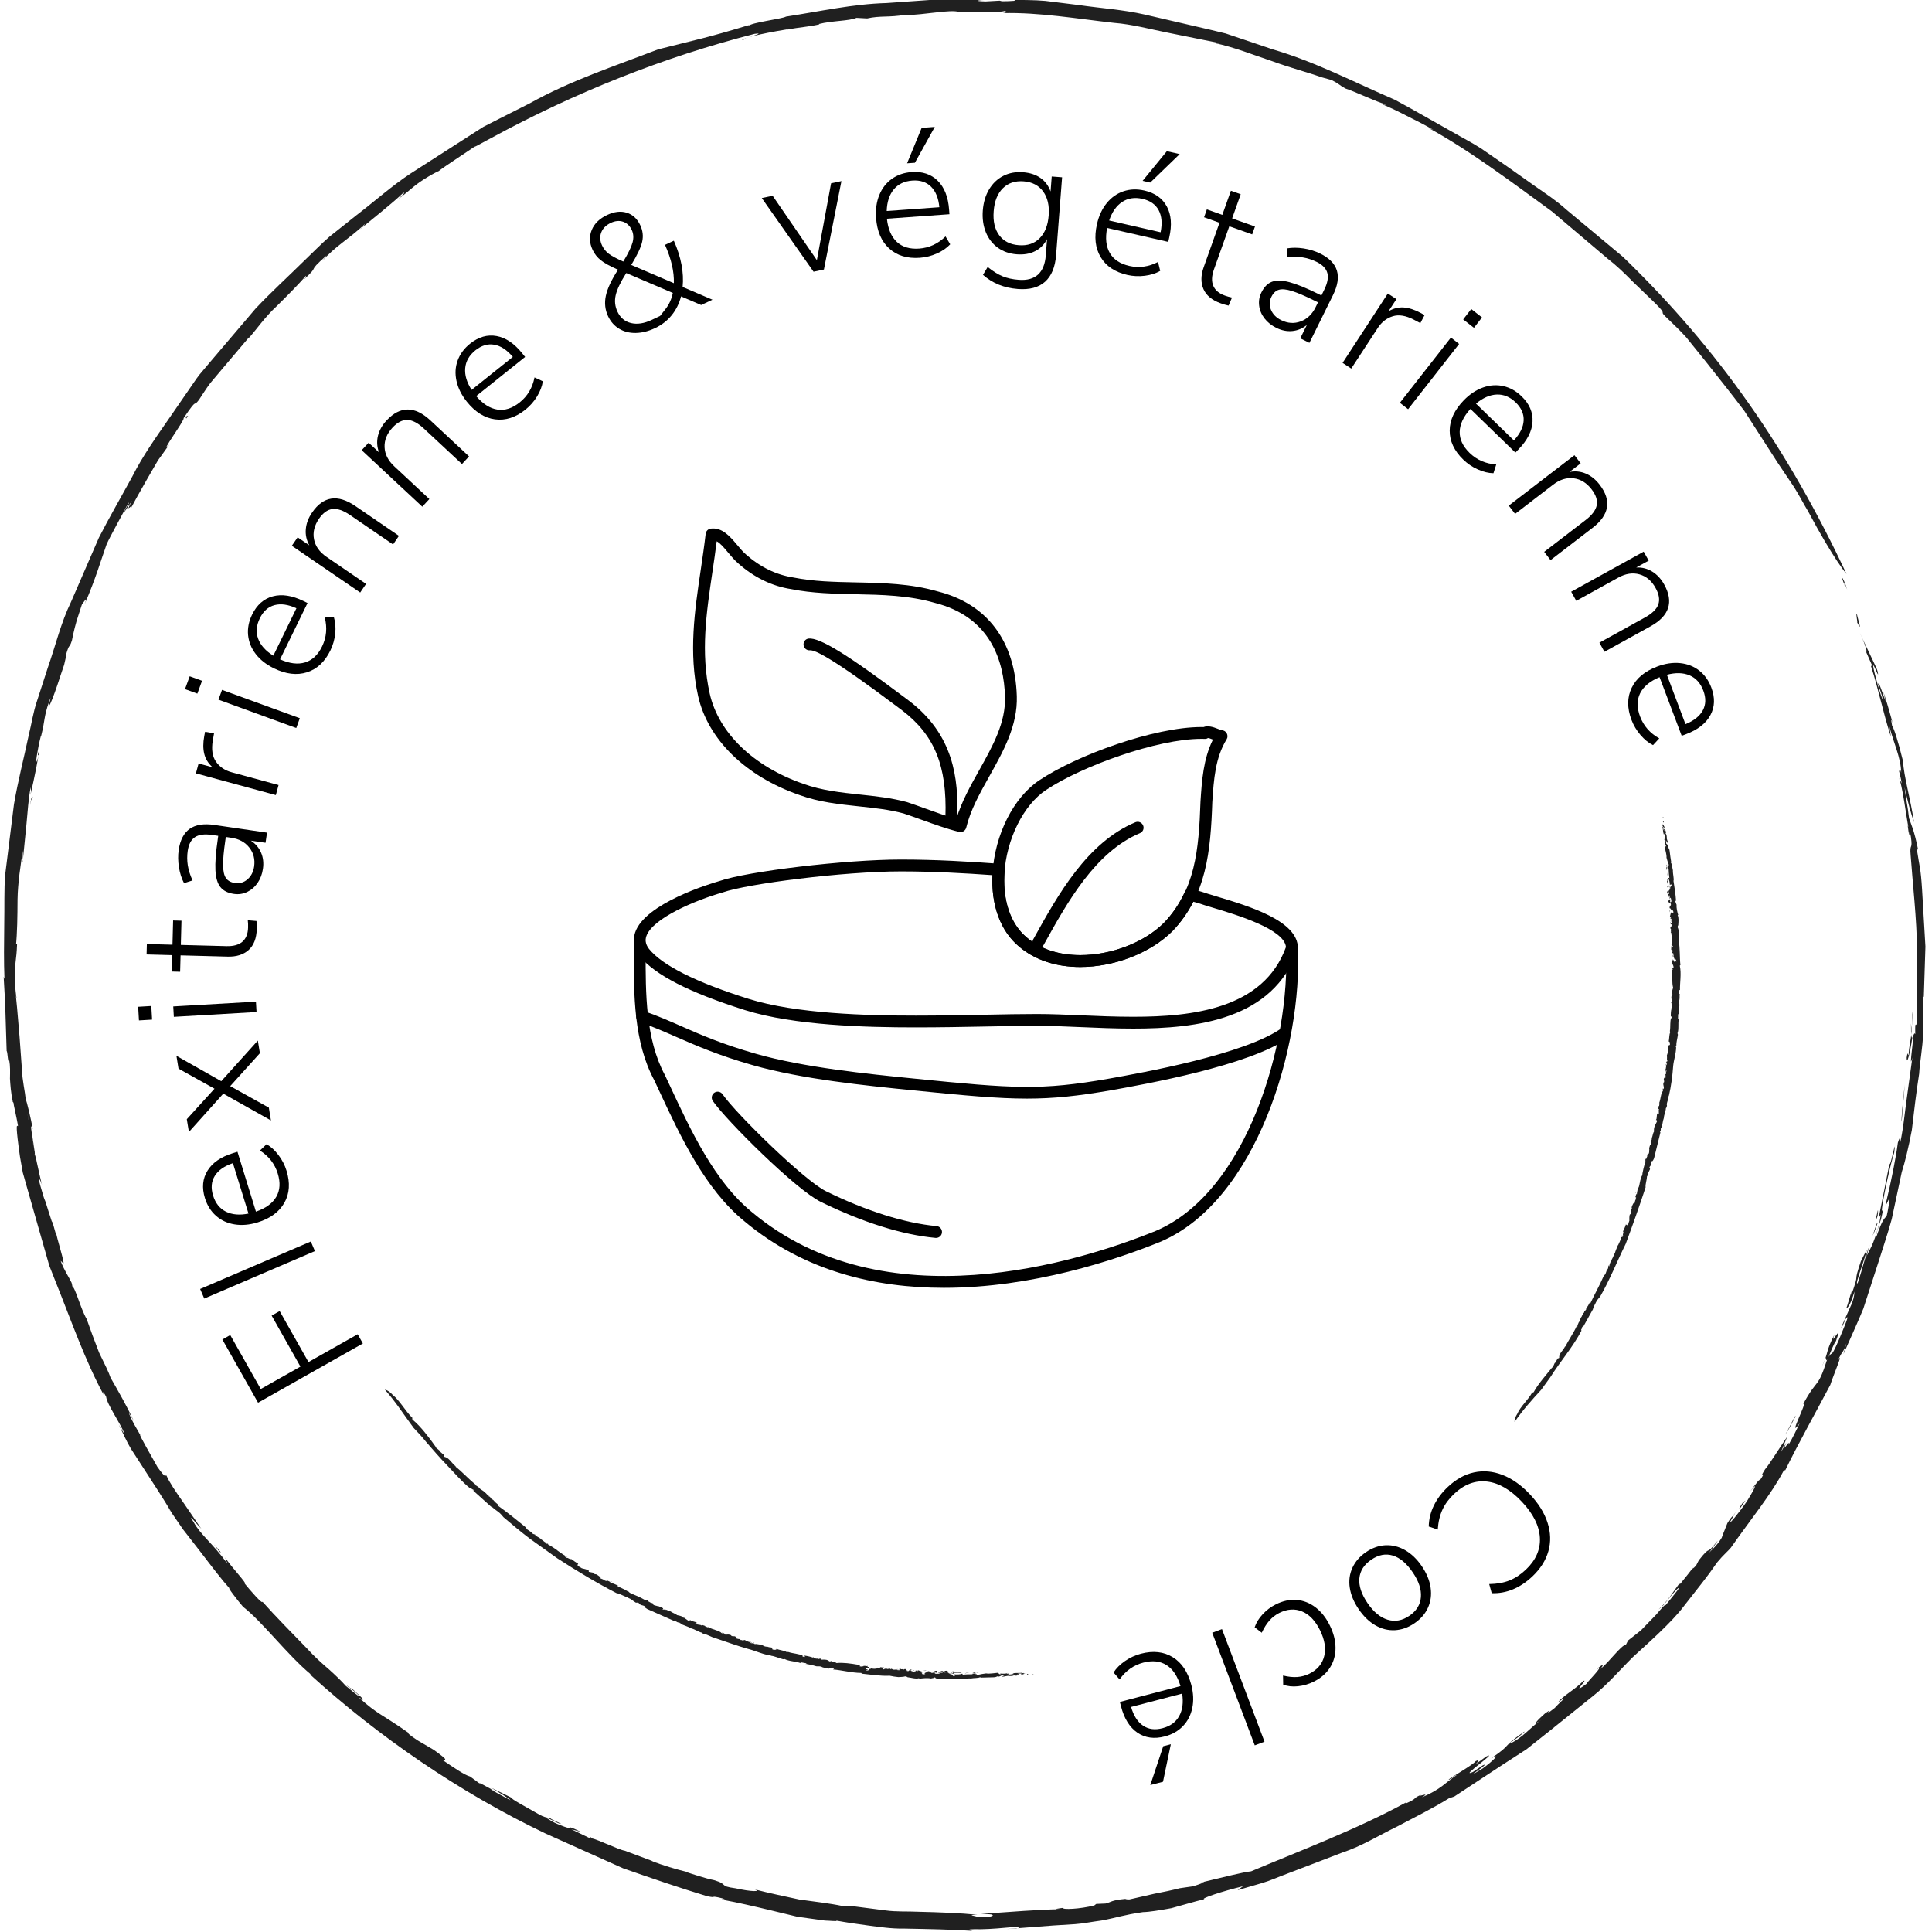 <?xml version="1.0" encoding="utf-8"?>
<!-- Generator: Adobe Illustrator 17.0.2, SVG Export Plug-In . SVG Version: 6.00 Build 0)  -->
<!DOCTYPE svg PUBLIC "-//W3C//DTD SVG 1.1//EN" "http://www.w3.org/Graphics/SVG/1.1/DTD/svg11.dtd">
<svg version="1.1" id="Layer_1" xmlns="http://www.w3.org/2000/svg" xmlns:xlink="http://www.w3.org/1999/xlink" x="0px" y="0px"
	 width="100.761px" height="100.761px" viewBox="0 0 100.761 100.761" enable-background="new 0 0 100.761 100.761"
	 xml:space="preserve">
<g>
	<g>
		<g>
			<g>
				<g>
					<path fill="#202020" d="M96.339,30.748c-0.433-1.067,0.153,0.609-0.302-0.689C96.125,30.191,96.23,30.387,96.339,30.748z"/>
				</g>
			</g>
			<g>
				<g>
					<path fill="#202020" d="M94.293,26.655c-0.241-0.396-0.458-0.826-0.722-1.245c-0.277-0.413-0.562-0.836-0.852-1.268
						c-0.563-0.876-1.149-1.786-1.741-2.706c-0.657-0.874-1.35-1.735-2.022-2.587c-0.34-0.422-0.677-0.84-1.009-1.252
						c-0.351-0.394-0.738-0.745-1.099-1.101c-0.337-0.334,0.177,0.004-0.592-0.747c-0.355-0.343-0.734-0.708-1.133-1.092
						c-0.389-0.396-0.805-0.802-1.284-1.172c-0.922-0.781-1.906-1.614-2.911-2.466c-2.127-1.55-4.326-3.205-6.437-4.353l0.271,0.111
						c-0.393-0.234-0.847-0.462-1.307-0.692c-0.457-0.236-0.923-0.465-1.371-0.65C72.087,5.41,72.382,5.53,72.19,5.41
						c-0.254-0.035-1.616-0.675-2.013-0.792c-0.339-0.179-0.282-0.215-0.724-0.443l-0.538-0.149
						c-0.725-0.259-1.632-0.491-2.574-0.838c-0.952-0.314-1.952-0.724-2.98-0.939c0.103,0.004,0.309,0.036,0.152-0.018
						c-0.829-0.167-1.706-0.344-2.614-0.528c-0.909-0.179-1.837-0.437-2.809-0.512c-1.931-0.216-3.9-0.555-5.786-0.508
						c0.15-0.024,0.292-0.071,0.073-0.11c-0.189,0.079-1.351,0.065-2.357,0.051c-0.457-0.148-1.722,0.15-2.901,0.171l0.099-0.026
						c-0.864,0.15-1.297,0.036-1.993,0.192l-0.559-0.03c-0.365,0.167-1.254,0.142-1.958,0.32l0.027,0.021
						c-0.666,0.143-1.025,0.141-1.643,0.266l-0.062-0.004C39.569,1.77,38.741,2,38.794,2.07c-0.517,0.063,1.373-0.412,0.564-0.306
						c-4.726,1.206-9.399,3.07-13.701,5.414c-0.494,0.255-0.794,0.445-0.919,0.479c-0.401,0.28-1.543,1.011-1.891,1.291
						c0.137-0.09-0.293,0.13-0.514,0.266c-0.766,0.46-0.78,0.582-1.562,1.168c0.29-0.262,0.375-0.369,0.252-0.317
						c-0.611,0.58-1.492,1.263-2.25,1.895c0.11-0.108,0.291-0.263,0.243-0.263c-0.786,0.742-1.581,1.18-2.198,1.909l0.218-0.288
						c-1.14,1.011-0.245,0.398-1.217,1.285c0.215-0.232,0.12-0.171,0.146-0.227c-0.406,0.464-0.971,1.034-1.542,1.599
						c-0.592,0.545-1.053,1.21-1.454,1.672c0.042-0.061,0.018-0.056,0.018-0.056c-0.431,0.509-0.872,1.029-1.323,1.562
						c-0.225,0.267-0.452,0.537-0.683,0.811c-0.218,0.283-0.407,0.594-0.611,0.899c-0.324,0.424-0.009-0.224-0.798,0.95
						c0.12,0.021-1.328,1.996-0.749,1.381c-0.176,0.245-0.377,0.525-0.587,0.818c-0.181,0.312-0.369,0.637-0.551,0.952
						c-0.362,0.631-0.693,1.221-0.873,1.58c0.228-0.493-0.406,0.448,0.075-0.431l-0.429,0.63c0.015-0.12,0.395-0.675,0.227-0.492
						c-0.231,0.45-0.949,1.731-1.128,2.144c-0.315,0.884-0.544,1.719-1.136,3.102c0.245-0.665-0.275,0.323-0.099-0.126
						c0,0-0.163,0.501-0.325,1.002c-0.148,0.506-0.246,1.028-0.246,1.028c-0.152,0.477-0.116,0.074-0.316,0.771
						c0.04-0.027-0.042,0.278-0.089,0.496c-0.071,0.175-0.625,1.98-0.798,2.158c-0.11,0.197,0.234-0.782,0.023-0.266
						c-0.303,0.876-0.205,0.945-0.43,1.842l-0.018,0.013c-0.151,0.593-0.353,1.767-0.148,1.132c0.098-0.413-0.1,0.143,0.07-0.463
						c-0.033,0.434-0.254,1.482-0.457,2.382c0.052-0.31,0.015-0.278,0.013-0.408c-0.12,0.609-0.158,1.25-0.219,1.905
						c-0.065,0.654-0.132,1.324-0.201,2.012C1.23,45,1.153,44.451,1.206,44.251c-0.131,0.878-0.278,1.786-0.291,2.665
						c-0.005,0.88-0.013,1.72-0.088,2.457c-0.002-0.242,0.078-0.129,0.062-0.113c-0.032,0.853-0.106,0.815-0.095,1.371
						c-0.04,0.055-0.032,0.7,0.046,1.27c0.052,0.294-0.011,0.15-0.05-0.349c0.046,0.398,0.14,1.393,0.23,2.518
						c0.041,0.563,0.084,1.158,0.125,1.727c0.022,0.572,0.156,1.104,0.201,1.563c0.023-0.039,0.295,1.101,0.361,1.517l-0.095-0.152
						c0.024,0.388,0.242,1.399,0.196,1.48c0.232,0.879-0.65-3.428-0.383-2.23c-0.003,0.322,0.391,1.663,0.255,1.419
						c0.149,0.84,0.326,1.644,0.514,2.435c-0.052-0.23-0.275-0.646-0.088,0.018c0.332,1.166,0.123,0.325,0.404,1.267l0.19,0.587
						c0.075,0.022,0.277,1.046,0.23,0.591c-0.009,0.158,0.487,1.688,0.367,1.596l-0.136-0.132c0.181,0.492,0.392,0.773,0.573,1.145
						c0.017,0.066,0.05,0.201,0.027,0.181c0.155,0.032,0.44,1.17,0.759,1.712c0.178,0.519,0.422,1.173,0.649,1.754
						c0.277,0.559,0.518,1.055,0.597,1.304c0.418,0.735,0.808,1.399,1.217,2.27c-0.098-0.165-0.22-0.398-0.27-0.433
						c0.239,0.557,0.337,0.674,0.605,1.155c-0.109-0.08,0.566,1.067,0.889,1.658c0.487,0.686,0.392,0.405,0.474,0.452
						c0.152,0.358,0.489,0.845,0.84,1.35c0.346,0.506,0.689,1.008,0.979,1.43c-0.209-0.206-0.788-0.938-0.406-0.355
						c0.373,0.68,1.04,1.155,1.758,2.162l-0.104-0.306c0.289,0.473,1.177,1.383,1.014,1.356c0.261,0.321,0.94,1.111,0.924,0.941
						c0.672,0.758,1.541,1.635,2.331,2.449c0.382,0.422,0.787,0.782,1.151,1.094c0.356,0.321,0.655,0.609,0.862,0.847
						c0.233,0.175,0.776,0.658,0.697,0.52c-0.331-0.358-0.542-0.404-0.653-0.551c0.201,0.166,0.263,0.181,0.294,0.187
						c0.465,0.426,0.84,0.754,0.328,0.436c1.045,0.945,1.176,0.85,2.633,1.877c-0.092-0.011,0.009,0.08,0.443,0.372l0.857,0.503
						c0.938,0.672,0.484,0.457,0.466,0.535c0.513,0.345,1.133,0.781,1.42,0.849l0.607,0.447c-0.443-0.325,0.467,0.21,0.73,0.336
						l-0.263-0.126c0.084,0.083,0.718,0.415,1.037,0.583c-0.052-0.082-0.679-0.454-1.02-0.66c0.295,0.145,0.713,0.352,1.099,0.542
						c-0.156-0.003,0.853,0.537,1.278,0.783c0.481,0.296,0.602,0.212,0.745,0.293c-0.004,0.04,0.838,0.375,0.413,0.246
						c-0.181-0.066-0.385-0.21-0.69-0.307c0.327,0.175,0.26,0.217,0.985,0.483c0.546,0.201-0.076-0.191,0.911,0.294
						c-0.272-0.1-0.333-0.095-0.548-0.161l0.928,0.45l0.066-0.043c0.121,0.071,0.031,0.038,0.086,0.072
						c0.308,0.059,1.448,0.614,1.69,0.634c0.484,0.181,1.026,0.383,1.488,0.556l-0.092-0.024c0.563,0.227,1.338,0.456,1.834,0.573
						l-0.03,0.005c0.313,0.105,1.057,0.352,1.465,0.429c0.803,0.233,0.21,0.305,1.135,0.429c0.831,0.186,1.328,0.177,1.003,0.059
						c0.739,0.191,1.536,0.356,2.317,0.525c0.791,0.112,1.572,0.196,2.266,0.341c0.221,0.001,0.086-0.033,0.536,0.009
						c0.555,0.071,1.125,0.145,1.696,0.218c0.571,0.079,1.15,0.042,1.711,0.07c1.123,0.027,2.188,0.066,3.079,0.158
						c-0.649,0.008-0.043,0.065-0.029,0.103c0.535-0.032,0.646,0.044,0.836-0.061c-0.055-0.064-0.002-0.073-0.632-0.087
						c1.331-0.091,3.351-0.252,4.097-0.239c-0.373-0.003-0.088-0.04,0.201-0.078c-0.087,0.108,0.9,0.064,1.626-0.128l0.096-0.076
						l0.486-0.021c0.28-0.066,0.293-0.174,1.03-0.241c0.041,0.016,0.087,0.031,0.224,0.025c0.377-0.086,0.832-0.19,1.289-0.294
						c0.463-0.088,0.932-0.187,1.337-0.29l0.68-0.098c0.342-0.104,0.909-0.312,0.297-0.17c1.387-0.327,2.277-0.563,2.736-0.613
						c2.271-0.96,5.6-2.22,8.101-3.605l-0.055,0.077c0.703-0.31,0.319-0.247,0.81-0.462c-0.202,0.149,0.565-0.185,0.052,0.132
						c1.015-0.436,1.199-0.752,1.793-1.147c0.061-0.108-0.464,0.341-0.385,0.204c0.092-0.083,1.3-0.781,1.397-0.946
						c0.249-0.119,0.105,0.049-0.002,0.159l0.542-0.397c0.748-0.359-1.478,1.163-0.686,0.804l0.517-0.348
						c0.549-0.244-1.331,0.976,0.001,0.158c0.549-0.403,0.966-0.82,0.437-0.526c1.161-0.792,0.453-0.493,1.683-1.36
						c0.175-0.109-0.055,0.086-0.306,0.28c-0.264,0.176-0.539,0.362-0.396,0.313c0.66-0.298,1.114-0.892,1.636-1.246
						c-0.569,0.41-0.157-0.029,0.187-0.323c0.625-0.444-0.339,0.374,0.516-0.293c0.11-0.151,0.866-0.799,0.17-0.291
						c0.235-0.331,0.904-0.676,1.308-1.109c0.33-0.16-0.756,0.834,0.206,0.124c-0.17,0.09,1.017-1.068,0.481-0.724
						c0.35-0.308,0.426-0.298,0.213-0.025c0.513-0.431,1.066-1.229,1.329-1.271l0.109-0.216c0.169-0.133,0.395-0.311,0.672-0.529
						c0.204-0.21,0.534-0.552,0.807-0.834c0.257-0.298,0.453-0.542,0.482-0.479c0.113-0.153,0.985-1.173,0.588-0.832
						c-0.576,0.603-0.575,0.772-0.957,1.051c0.447-0.387,0.768-0.925,1.056-1.312l0.085-0.03c0.172-0.23,0.606-0.728,0.683-0.895
						c-0.121,0.184-0.024,0.117,0.133-0.05l0.14-0.273c0.721-0.913,0.283-0.125,0.982-1.017c0.019,0.014-0.506,0.698-0.506,0.698
						c0.1-0.161,0.444-0.384,0.72-0.857c0.069-0.212,0.234-0.584,0.297-0.762c0.341-0.541,0.221-0.193,0.526-0.747l-0.406,0.721
						c-0.054,0.115,0.402-0.396,0.889-1.1c0.293-0.462,0.699-1.209,0.179-0.52c0.243-0.353,0.618-0.824,0.463-0.519
						c0.535-0.81-0.13,0.067,0.313-0.642c0.229-0.26,0.782-1.17,1.156-1.699l-0.336,0.819l0.286-0.509
						c-0.295,0.704,0.243-0.301,0.114,0.116c0.207-0.341,0.417-0.78,0.585-1.127c-0.696,0.947,0.464-1.235,0.182-0.999
						c0.751-1.398,0.746-0.74,1.254-2.339c-0.141,0.235,0.083-0.524-0.286,0.409c0.411-0.9,0.15-0.67,0.669-1.714
						c-0.299,0.813,0.497-0.797,0.066,0.378c-0.006-0.094-0.311,0.625-0.377,0.807c0.211-0.354,0.087,0.132,0.497-0.8
						c0.238-0.573,0.578-1.352,0.465-1.266c-0.081-0.004-0.374,0.87-0.285,0.477c0.488-1.132,0.644-1.293,0.675-1.827
						c-0.224,0.747-0.383,0.894-0.429,0.861c0.024,0.009,0.271-0.862,0.271-0.862l-0.008,0.184c0.487-1.363,0.048-0.436,0.5-1.763
						l0.3-0.594c-0.024,0.344-0.676,1.927-0.467,1.736c0.292-0.867,0.32-1.176,0.625-1.984c-0.053,0.187-0.123,0.434-0.175,0.62
						c0.107-0.309,0.386-0.566,0.692-1.837c0.129-0.663-0.003-0.185-0.044-0.214c0.285-1.434,0.372-1.872,0.556-2.797
						c0.056,0.211,0.38-1.626,0.25-0.588c-0.165,0.458-0.629,2.525-0.65,3.059c0.117-0.246,0.049,0.035-0.042,0.419
						c-0.124,0.376-0.288,0.85-0.278,1.018c0.382-1.119,0.463-1.038,0.579-1.204c0.078-0.32,0.117-0.639,0.149-0.833
						c-0.04-0.153-0.134,0.266-0.212,0.271c0.311-1.281,0.553-2.53,0.644-3.25c0.133-0.422,0.174-0.274,0.065,0.236
						c0.196-0.762,0.269-1.572,0.375-2.366c0.109-0.794,0.217-1.578,0.318-2.317c-0.235,0.943,0.176-1.651-0.008-1.008
						c-0.11,0.79-0.294,1.458-0.288,1.019c0.071-0.492,0.05,0.021,0.102-0.183c0.031-0.632,0.217-0.97,0.123-1.599
						c-0.004,1.43,0.137,0.288,0.222,0.557c-0.021-1.038,0.065,0.049,0.096-0.974c-0.021-1.036-0.023-2.301-0.009-3.446
						c0.007-1.438-0.241-3.636-0.328-4.915c-0.063-0.668,0.116-0.232,0.013-0.957c-0.145-0.845-0.007,0.643-0.17-0.616l0.041,0.117
						c-0.088-0.373-0.317-2.31-0.528-2.651l0.177,0.364c-0.029-0.236-0.092-0.448-0.136-0.638c0.035-0.017,0.022-0.297,0.11,0.08
						c-0.013-0.801-0.415-1.597-0.617-2.423l0.08,0.546c-0.445-1.392-0.611-2.36-1.044-3.702l0.078,0.018l-0.34-0.771
						c0.134,0.17-0.105-0.564-0.315-0.96c0,0,0.235,0.496,0.47,0.993c0.118,0.249,0.235,0.498,0.324,0.685
						c0.095,0.185,0.13,0.317,0.13,0.317c0.136,0.595-0.27-0.61-0.222-0.224c0.051,0.323,0.399,1.583,0.52,1.769
						c-0.125-0.486-0.146-0.505-0.271-0.872c0.044-0.187,0.242,0.548,0.4,0.895c-0.073-0.252-0.145-0.622-0.188-0.667
						c0.179,0.484,0.324,0.987,0.554,1.818c-0.189-0.554,0.029,0.321-0.055,0.114c0.095,0.046,0.342,0.833,0.593,1.868
						c0.035,0.769,0.392,1.961,0.572,3.185c-0.164-0.481-0.336-1.1-0.493-1.832c0.088,0.769,0.145,0.847,0.233,1.617
						c0.123,0.359,0.26,0.609,0.465,1.601l-0.051,0.061c0.135,0.905,0.194,0.9,0.266,2.066c0.059,0.999,0.118,2.01,0.174,2.963
						c-0.03,0.954-0.059,1.849-0.083,2.611l-0.062,0.056c0.052,0.425,0.042,1.134,0.023,1.877c-0.02,0.744-0.176,1.513-0.204,2.084
						c-0.152,0.962-0.272,2.01-0.382,2.942c-0.173,0.92-0.37,1.717-0.526,2.193c-0.179,0.839-0.352,1.652-0.523,2.453
						c-0.213,0.79-0.482,1.554-0.722,2.329c-0.25,0.773-0.502,1.55-0.76,2.344c-0.319,0.772-0.675,1.549-1.035,2.363l0.16-0.582
						c-0.197,0.608-0.213,0.358-0.452,0.934c0.353-0.627-0.265,0.83-0.395,1.258c-0.738,1.4-1.733,3.173-2.346,4.445l-0.078,0.016
						c-0.663,1.26-1.751,2.58-2.762,4.028c-0.126,0.16-0.384,0.364-0.718,0.77c-0.544,0.793-0.874,1.172-1.739,2.287
						c-0.62,0.828-1.878,1.937-2.648,2.643c-0.687,0.679-1.32,1.431-2.087,2.039c-0.763,0.614-1.53,1.23-2.3,1.849l-1.164,0.924
						l-1.254,0.811c-0.834,0.549-1.671,1.1-2.513,1.654l-0.281,0.095c-0.828,0.515-1.757,0.971-2.686,1.464
						c-0.946,0.458-1.862,1.033-2.867,1.363c-0.984,0.377-1.951,0.747-2.867,1.098c-0.46,0.168-0.895,0.37-1.335,0.498
						c-0.44,0.128-0.862,0.25-1.263,0.367l0.276-0.202c-1.016,0.24-2.286,0.659-2.009,0.673c-0.511,0.118-1.137,0.313-1.723,0.469
						c-0.597,0.108-1.148,0.2-1.485,0.206c-1.06,0.156-1.284,0.274-2.161,0.438c-0.532,0.07-0.976,0.162-1.384,0.19
						c-0.408,0.025-0.771,0.048-1.131,0.07c-0.718,0.055-1.422,0.108-2.431,0.185l0.501-0.026c0.221-0.042,0.237-0.095-0.266-0.068
						c-0.375,0.035-1.067,0.097-1.572,0.104c-0.505-0.009-0.823,0.001-0.447,0.085c-1.081-0.074-2.34-0.095-3.594-0.12
						c-0.629,0.013-1.248-0.084-1.843-0.16c-0.595-0.079-1.163-0.163-1.681-0.258c0.172,0.062-0.355,0.002-0.581,0
						c-0.47-0.065-0.946-0.13-1.419-0.196c-0.464-0.112-0.926-0.224-1.376-0.332c-0.9-0.216-1.754-0.414-2.501-0.549
						c-0.29-0.086,0.485,0.041-0.266-0.134c-0.449-0.088-0.025,0.051-0.577-0.059c-1.47-0.446-2.945-0.953-4.381-1.455
						c-1.389-0.623-2.744-1.231-4.019-1.802c-4.489-2.134-8.792-5.104-12.315-8.313l0.061,0.014c-1.232-1.02-2.532-2.751-3.55-3.541
						c-0.249-0.283-0.895-1.129-0.686-0.938c-0.425-0.472-0.963-1.181-1.546-1.942c-0.294-0.379-0.599-0.771-0.901-1.159
						c-0.278-0.404-0.551-0.801-0.814-1.184c0.089,0.143,0.146,0.221,0.261,0.378c-0.474-0.798-0.949-1.527-1.432-2.269
						c-0.24-0.371-0.482-0.745-0.731-1.129c-0.233-0.393-0.421-0.825-0.635-1.264c0.101,0.171,0.272,0.488,0.323,0.525
						c-0.291-0.697-0.918-1.537-0.98-1.971c-0.196-0.384-0.202-0.243-0.078-0.008c-1.03-1.882-1.744-3.979-2.58-6.051l-0.307-0.78
						l-0.23-0.808l-0.462-1.618l-0.461-1.618l-0.228-0.808l-0.146-0.824c-0.449-3.165,0.2-0.234-0.322-2.698
						c-0.007-0.206-0.078-0.139-0.055-0.178c-0.1-0.477-0.124-0.856-0.146-1.197c0.006-0.344,0.02-0.651-0.041-0.984
						c-0.067,0.286-0.079-0.443-0.132-0.459c-0.06-1.951-0.063-2.34-0.156-3.874l0.042,0.115c-0.037-0.899-0.023-1.873-0.012-2.811
						c0.018-0.938-0.012-1.845,0.047-2.606c0.154-1.237,0.307-2.467,0.46-3.692c0.208-1.215,0.518-2.408,0.771-3.607
						c0.148-0.594,0.233-1.205,0.432-1.783l0.564-1.741c0.404-1.148,0.681-2.343,1.215-3.437l1.448-3.338
						c0.552-1.077,1.162-2.125,1.742-3.189c0.547-1.085,1.254-2.071,1.946-3.069l1.034-1.5c0.176-0.248,0.338-0.506,0.525-0.745
						l0.589-0.698c0.78-0.917,1.559-1.832,2.335-2.745c0.82-0.872,1.709-1.677,2.559-2.518c0.434-0.411,0.848-0.844,1.298-1.236
						l1.403-1.115c0.949-0.724,1.84-1.53,2.84-2.186l3.024-1.94l0.758-0.485l0.802-0.41l1.611-0.814
						c2.109-1.181,4.42-1.939,6.698-2.816c2.221-0.565,2.397-0.559,4.803-1.285c-0.093,0.045-0.244,0.091-0.078,0.065
						c0.089-0.176,1.728-0.364,1.948-0.49c1.785-0.273,3.485-0.658,5.237-0.706c0.872-0.062,1.747-0.123,2.636-0.186
						c0.889-0.082,1.795,0.02,2.723,0.024c-0.588-0.007-0.883,0.064-0.186,0.078l0.732-0.04l0.118,0.031
						c0.477,0,1.001-0.032,0.509-0.079c0.584,0.021,1.17,0.007,1.75,0.06l1.735,0.214c1.151,0.168,2.318,0.24,3.449,0.497
						c1.13,0.262,2.258,0.523,3.385,0.785l0.842,0.203l0.821,0.277l1.639,0.554c2.218,0.648,4.263,1.724,6.367,2.628
						c1.009,0.542,1.997,1.122,2.997,1.678c0.495,0.287,1.005,0.547,1.487,0.854l1.41,0.974c0.443,0.314,0.933,0.66,1.448,1.025
						c0.518,0.361,1.074,0.724,1.571,1.175c1.028,0.857,2.074,1.73,2.979,2.485c5.031,4.863,8.659,10.132,11.659,16.539
						C96.307,29.939,95.658,29.216,94.293,26.655z"/>
				</g>
			</g>
			<g>
				<g>
					<path fill="#202020" d="M96.848,32.038c0.043,0.248,0.308,1.009,0.016,0.434C96.878,32.382,96.776,31.975,96.848,32.038z"/>
				</g>
			</g>
			<g>
				<g>
					<path fill="#202020" d="M99.788,53.091c0.014,0.028-0.029,0.302-0.039,0.369c0.004-0.263-0.03-0.511,0.002-0.719
						C99.747,53.007,99.771,52.968,99.788,53.091z"/>
				</g>
			</g>
			<g>
				<g>
					<path fill="#202020" d="M99.179,58.502c-0.033-0.088,0.081-1.249,0.163-1.931L99.179,58.502z"/>
				</g>
			</g>
			<g>
				<g>
					<path fill="#202020" d="M97.926,63.414c-0.153,0.411-0.122,0.294,0.006-0.28C97.965,63.098,97.933,63.29,97.926,63.414z"/>
				</g>
			</g>
			<g>
				<g>
					<path fill="#202020" d="M97.923,63.786c-0.132,0.401-0.222,0.592-0.31,0.779C97.654,64.56,97.897,63.633,97.923,63.786z"/>
				</g>
			</g>
			<g>
				<g>
					<path fill="#202020" d="M93.637,73.879c-0.126,0.232-0.373,0.749-0.535,0.939C93.266,74.594,93.68,73.672,93.637,73.879z"/>
				</g>
			</g>
			<g>
				<g>
					<path fill="#202020" d="M91.031,78.262c-0.096,0.134-0.141,0.185-0.241,0.35c-0.189,0.237-0.033-0.043,0.109-0.256
						L91.031,78.262z"/>
				</g>
			</g>
			<g>
				<g>
					<polygon fill="#202020" points="11.164,80.545 11.525,80.966 11.44,80.929 					"/>
				</g>
			</g>
			<g>
				<g>
					<path fill="#202020" d="M1.578,41.994c0.055-0.552,0.114-0.371,0.132-0.46C1.612,42.022,1.677,41.34,1.578,41.994z"/>
				</g>
			</g>
			<g>
				<g>
					<polygon fill="#202020" points="9.809,21.688 9.714,21.827 9.674,21.729 					"/>
				</g>
			</g>
		</g>
		<g>
			<g>
				<path d="M18.925,70.068l-5.466,3.089l-1.862-3.296l0.411-0.232l1.591,2.814l2.07-1.169l-1.502-2.66l0.418-0.237l1.503,2.66
					l2.567-1.45L18.925,70.068z"/>
			</g>
			<g>
				<path d="M16.424,65.249l-5.771,2.476l-0.215-0.5l5.772-2.476L16.424,65.249z"/>
			</g>
			<g>
				<path d="M12.385,60.069l0.963,3.123c0.511-0.176,0.865-0.435,1.062-0.774c0.196-0.341,0.221-0.746,0.075-1.217
					c-0.154-0.5-0.463-0.899-0.928-1.196l0.345-0.331c0.227,0.13,0.435,0.319,0.622,0.568c0.189,0.249,0.33,0.522,0.42,0.817
					c0.194,0.629,0.159,1.185-0.11,1.665c-0.269,0.48-0.735,0.823-1.398,1.028c-0.425,0.131-0.826,0.166-1.202,0.104
					c-0.376-0.06-0.698-0.209-0.967-0.447c-0.27-0.237-0.463-0.545-0.58-0.926c-0.166-0.539-0.121-1.016,0.137-1.43
					c0.256-0.416,0.7-0.72,1.331-0.914L12.385,60.069z M11.781,63.191c0.325,0.161,0.717,0.195,1.179,0.102l-0.813-2.63
					c-0.449,0.152-0.765,0.373-0.945,0.665c-0.181,0.292-0.21,0.634-0.089,1.024C11.235,62.75,11.458,63.03,11.781,63.191z"/>
			</g>
			<g>
				<path d="M11.539,56.388l1.908-2.119l0.108,0.659l-1.549,1.717l2.015,1.122l0.11,0.668l-2.486-1.398l-1.793,2l-0.11-0.667
					l1.445-1.591l-1.877-1.046l-0.109-0.669L11.539,56.388z"/>
			</g>
			<g>
				<path d="M7.247,53.218l-0.041-0.711l0.685-0.041l0.041,0.711L7.247,53.218z M13.379,52.781l-4.313,0.251l-0.03-0.543
					l4.312-0.249L13.379,52.781z"/>
			</g>
			<g>
				<path d="M12.923,47.995l0.453,0.038c0.015,0.131,0.02,0.271,0.015,0.42c-0.013,0.486-0.155,0.851-0.424,1.093
					c-0.272,0.243-0.635,0.357-1.093,0.345l-2.457-0.065l-0.023,0.855l-0.436-0.012l0.023-0.855l-1.336-0.036l0.014-0.543
					l1.336,0.036l0.033-1.265l0.436,0.012l-0.033,1.264l2.385,0.063c0.362,0.009,0.639-0.068,0.827-0.232
					c0.188-0.165,0.287-0.41,0.295-0.736C12.943,48.247,12.938,48.119,12.923,47.995z"/>
			</g>
			<g>
				<path d="M9.894,43.227c0.308-0.215,0.735-0.284,1.282-0.203l2.75,0.402l-0.077,0.529l-0.766-0.112
					c0.246,0.162,0.424,0.372,0.533,0.627c0.11,0.257,0.142,0.537,0.097,0.842c-0.04,0.277-0.132,0.521-0.277,0.734
					c-0.146,0.212-0.328,0.37-0.546,0.474c-0.219,0.103-0.448,0.137-0.69,0.101c-0.317-0.046-0.553-0.165-0.705-0.355
					s-0.239-0.482-0.259-0.875c-0.02-0.392,0.018-0.931,0.12-1.612l0.025-0.186l-0.325-0.047c-0.389-0.057-0.683-0.019-0.885,0.114
					c-0.203,0.132-0.329,0.369-0.38,0.709c-0.037,0.259-0.037,0.512,0.003,0.761c0.039,0.249,0.121,0.511,0.248,0.788L9.598,46.06
					c-0.128-0.241-0.215-0.518-0.266-0.831c-0.049-0.314-0.054-0.614-0.012-0.902C9.396,43.81,9.588,43.444,9.894,43.227z
					 M13.002,44.204c-0.222-0.281-0.533-0.452-0.933-0.51l-0.291-0.043l-0.025,0.167c-0.083,0.565-0.123,1-0.119,1.307
					c0.004,0.306,0.053,0.53,0.149,0.669c0.098,0.14,0.254,0.227,0.472,0.259c0.246,0.036,0.465-0.028,0.653-0.193
					c0.188-0.164,0.303-0.384,0.345-0.661C13.309,44.817,13.224,44.486,13.002,44.204z"/>
			</g>
			<g>
				<path d="M11.163,38.246l-0.066,0.38c-0.077,0.465-0.02,0.833,0.17,1.103c0.191,0.271,0.465,0.454,0.821,0.55l2.44,0.664
					l-0.142,0.524l-4.169-1.133l0.14-0.516l0.731,0.198c-0.223-0.196-0.367-0.427-0.434-0.695c-0.067-0.267-0.067-0.577-0.002-0.928
					l0.044-0.228L11.163,38.246z"/>
			</g>
			<g>
				<path d="M9.649,35.94l0.244-0.669l0.645,0.234l-0.245,0.67L9.649,35.94z M15.451,37.969l-4.058-1.479l0.186-0.51l4.058,1.478
					L15.451,37.969z"/>
			</g>
			<g>
				<path d="M16.039,31.45l-1.433,2.938c0.494,0.221,0.928,0.274,1.305,0.16c0.375-0.114,0.672-0.392,0.887-0.835
					c0.229-0.47,0.275-0.972,0.14-1.508l0.478-0.004c0.077,0.249,0.099,0.529,0.067,0.839c-0.033,0.312-0.117,0.606-0.252,0.883
					c-0.289,0.592-0.696,0.973-1.22,1.139c-0.525,0.167-1.098,0.099-1.723-0.206c-0.4-0.195-0.717-0.444-0.949-0.745
					c-0.233-0.302-0.365-0.631-0.4-0.988c-0.034-0.357,0.036-0.714,0.21-1.071c0.247-0.507,0.607-0.824,1.078-0.951
					c0.473-0.127,1.004-0.045,1.597,0.243L16.039,31.45z M13.464,33.315c0.127,0.339,0.389,0.633,0.791,0.881l1.205-2.474
					c-0.432-0.197-0.813-0.251-1.144-0.162c-0.332,0.089-0.586,0.319-0.766,0.687C13.367,32.622,13.339,32.977,13.464,33.315z"/>
			</g>
			<g>
				<path d="M18.534,26.392l2.272,1.554L20.5,28.395l-2.242-1.533c-0.354-0.242-0.66-0.346-0.919-0.315
					c-0.258,0.031-0.493,0.202-0.705,0.51c-0.241,0.353-0.327,0.709-0.257,1.07c0.07,0.36,0.286,0.665,0.649,0.913l2.066,1.413
					l-0.306,0.449l-3.566-2.438l0.303-0.441l0.609,0.417c-0.148-0.267-0.209-0.548-0.183-0.843c0.025-0.295,0.132-0.583,0.325-0.863
					C16.859,25.876,17.612,25.762,18.534,26.392z"/>
			</g>
			<g>
				<path d="M22.45,21.928l2.013,1.876l-0.37,0.397l-1.987-1.851c-0.312-0.291-0.6-0.441-0.86-0.448
					c-0.261-0.008-0.519,0.125-0.774,0.399c-0.291,0.313-0.429,0.653-0.415,1.02c0.015,0.367,0.184,0.7,0.505,1l1.831,1.706
					l-0.369,0.398l-3.161-2.945l0.364-0.391l0.54,0.504c-0.106-0.286-0.125-0.573-0.055-0.862c0.07-0.288,0.22-0.556,0.45-0.804
					C20.871,21.168,21.633,21.168,22.45,21.928z"/>
			</g>
			<g>
				<path d="M27.388,18.616l-2.553,2.043c0.352,0.411,0.722,0.645,1.11,0.703c0.389,0.058,0.774-0.067,1.159-0.375
					c0.409-0.327,0.666-0.761,0.773-1.302l0.434,0.2c-0.038,0.258-0.137,0.52-0.3,0.788c-0.162,0.267-0.365,0.497-0.606,0.69
					c-0.514,0.412-1.045,0.581-1.59,0.508c-0.545-0.073-1.035-0.381-1.47-0.923c-0.277-0.348-0.457-0.708-0.537-1.08
					c-0.082-0.373-0.063-0.727,0.06-1.065c0.122-0.337,0.338-0.63,0.649-0.879c0.44-0.352,0.901-0.485,1.381-0.398
					c0.48,0.087,0.926,0.388,1.339,0.903L27.388,18.616z M24.262,19.201c-0.032,0.36,0.08,0.738,0.335,1.133l2.149-1.719
					c-0.306-0.363-0.628-0.576-0.966-0.636c-0.337-0.06-0.666,0.037-0.987,0.293C24.471,18.531,24.293,18.841,24.262,19.201z"/>
			</g>
			<g>
				<path d="M36.57,15.908l-1.05-0.45c-0.099,0.375-0.262,0.704-0.491,0.985c-0.228,0.282-0.516,0.505-0.865,0.67
					c-0.344,0.162-0.678,0.246-1.003,0.252c-0.327,0.006-0.615-0.066-0.867-0.217c-0.25-0.15-0.444-0.367-0.579-0.652
					c-0.159-0.338-0.198-0.695-0.117-1.072c0.081-0.377,0.293-0.83,0.635-1.358c-0.406-0.177-0.702-0.339-0.89-0.487
					c-0.188-0.147-0.332-0.329-0.434-0.544c-0.17-0.36-0.186-0.706-0.047-1.041c0.137-0.334,0.404-0.595,0.802-0.782
					c0.37-0.175,0.71-0.215,1.022-0.119c0.311,0.097,0.548,0.314,0.706,0.652c0.132,0.279,0.166,0.565,0.101,0.859
					c-0.066,0.293-0.255,0.698-0.571,1.214l2.223,0.951c0.019-0.6-0.135-1.266-0.462-1.999l0.461-0.216
					c0.379,0.858,0.532,1.662,0.458,2.412l1.556,0.665L36.57,15.908z M31.746,13.232c0.148,0.114,0.402,0.25,0.76,0.409
					c0.262-0.432,0.423-0.766,0.486-1.003c0.062-0.236,0.048-0.451-0.043-0.644c-0.103-0.22-0.255-0.363-0.454-0.431
					c-0.199-0.067-0.411-0.046-0.637,0.059c-0.252,0.12-0.419,0.287-0.502,0.503c-0.082,0.216-0.067,0.442,0.044,0.678
					C31.482,12.975,31.597,13.118,31.746,13.232z M34.426,16.478c0,0,0.094-0.12,0.283-0.36c0.189-0.24,0.317-0.52,0.381-0.84
					l-2.43-1.039c0.002,0.005,0.001,0.009-0.005,0.012c-0.297,0.469-0.479,0.852-0.545,1.149c-0.067,0.298-0.035,0.583,0.094,0.857
					c0.15,0.317,0.386,0.514,0.708,0.592c0.322,0.077,0.68,0.023,1.079-0.165C34.281,16.546,34.426,16.478,34.426,16.478z"/>
			</g>
			<g>
				<path d="M43.344,9.56l0.54-0.115l-0.914,4.611l-0.54,0.115l-2.7-3.842l0.565-0.121l2.308,3.361L43.344,9.56z"/>
			</g>
			<g>
				<path d="M49.517,11.172l-3.261,0.234c0.057,0.537,0.229,0.94,0.516,1.209c0.287,0.268,0.677,0.384,1.167,0.349
					c0.522-0.037,0.98-0.249,1.374-0.634l0.244,0.411c-0.175,0.191-0.407,0.351-0.693,0.478c-0.285,0.128-0.582,0.202-0.89,0.225
					c-0.658,0.047-1.191-0.114-1.598-0.484c-0.408-0.369-0.635-0.9-0.686-1.594c-0.031-0.444,0.024-0.842,0.169-1.195
					c0.144-0.353,0.362-0.634,0.654-0.842c0.292-0.208,0.636-0.327,1.032-0.355c0.562-0.041,1.018,0.112,1.364,0.456
					c0.346,0.344,0.543,0.845,0.59,1.502L49.517,11.172z M46.612,9.88c-0.23,0.278-0.353,0.653-0.366,1.125l2.745-0.198
					c-0.044-0.473-0.19-0.83-0.433-1.071c-0.244-0.242-0.57-0.348-0.979-0.318C47.164,9.448,46.842,9.602,46.612,9.88z
					 M47.716,8.488l-0.408,0.029l0.76-1.849l0.684-0.049L47.716,8.488z"/>
			</g>
			<g>
				<path d="M55.392,9.246l-0.313,4.058c-0.048,0.628-0.242,1.091-0.576,1.39c-0.336,0.299-0.808,0.425-1.419,0.378
					c-0.721-0.056-1.328-0.302-1.818-0.738l0.245-0.41c0.274,0.223,0.533,0.385,0.772,0.484c0.24,0.099,0.521,0.161,0.848,0.186
					c0.431,0.033,0.765-0.057,1.003-0.271c0.236-0.214,0.373-0.548,0.408-1.005l0.064-0.844c-0.145,0.281-0.354,0.49-0.624,0.626
					c-0.269,0.137-0.588,0.192-0.955,0.163c-0.379-0.029-0.708-0.144-0.987-0.344c-0.278-0.201-0.487-0.469-0.625-0.807
					c-0.137-0.338-0.19-0.718-0.158-1.138c0.033-0.42,0.142-0.787,0.33-1.1c0.188-0.313,0.436-0.547,0.741-0.702
					c0.307-0.156,0.651-0.218,1.03-0.189c0.361,0.029,0.663,0.127,0.905,0.297c0.244,0.171,0.419,0.406,0.528,0.706l0.06-0.781
					L55.392,9.246z M54.22,12.426c0.276-0.277,0.433-0.673,0.472-1.188c0.041-0.515-0.056-0.932-0.288-1.251
					c-0.232-0.318-0.568-0.494-1.013-0.529c-0.45-0.035-0.814,0.086-1.091,0.363c-0.278,0.276-0.437,0.675-0.476,1.196
					c-0.041,0.521,0.055,0.937,0.288,1.251c0.232,0.313,0.572,0.486,1.022,0.52C53.584,12.824,53.946,12.702,54.22,12.426z"/>
			</g>
			<g>
				<path d="M60.928,12.615l-3.187-0.727c-0.104,0.53-0.056,0.966,0.139,1.306c0.197,0.341,0.535,0.565,1.017,0.675
					c0.508,0.116,1.009,0.048,1.498-0.206l0.114,0.464c-0.224,0.131-0.493,0.216-0.802,0.255c-0.311,0.039-0.617,0.024-0.916-0.044
					c-0.644-0.147-1.106-0.457-1.388-0.929c-0.282-0.472-0.346-1.047-0.191-1.725c0.099-0.434,0.269-0.799,0.51-1.094
					c0.242-0.295,0.532-0.5,0.872-0.614s0.702-0.127,1.09-0.039c0.551,0.126,0.941,0.404,1.171,0.834
					c0.232,0.43,0.273,0.967,0.126,1.609L60.928,12.615z M58.525,10.532c-0.302,0.2-0.528,0.522-0.678,0.968l2.683,0.613
					c0.093-0.465,0.06-0.85-0.102-1.152s-0.443-0.498-0.843-0.59C59.178,10.279,58.827,10.333,58.525,10.532z M59.988,9.522
					l-0.398-0.09l1.266-1.547l0.669,0.152L59.988,9.522z"/>
			</g>
			<g>
				<path d="M64.254,15.519l-0.178,0.419c-0.128-0.027-0.263-0.066-0.402-0.115c-0.46-0.164-0.762-0.411-0.908-0.744
					c-0.145-0.332-0.143-0.714,0.012-1.145l0.823-2.316l-0.804-0.287l0.145-0.411l0.806,0.287l0.448-1.259l0.512,0.182L64.26,11.39
					l1.191,0.424l-0.145,0.411l-1.193-0.424l-0.8,2.249c-0.122,0.341-0.133,0.627-0.035,0.857c0.097,0.23,0.3,0.4,0.607,0.51
					C64.007,15.46,64.131,15.495,64.254,15.519z"/>
			</g>
			<g>
				<path d="M69.723,14.108c0.11,0.359,0.043,0.787-0.201,1.282l-1.231,2.492l-0.477-0.236l0.342-0.695
					c-0.23,0.185-0.483,0.289-0.762,0.315c-0.276,0.025-0.553-0.03-0.829-0.167c-0.251-0.124-0.456-0.288-0.615-0.491
					c-0.157-0.204-0.251-0.426-0.28-0.665c-0.031-0.241,0.008-0.47,0.116-0.688c0.141-0.288,0.325-0.475,0.553-0.561
					c0.23-0.086,0.533-0.079,0.912,0.023c0.381,0.101,0.879,0.304,1.498,0.61l0.168,0.083l0.145-0.296
					c0.174-0.351,0.228-0.644,0.164-0.877c-0.064-0.233-0.249-0.427-0.559-0.579c-0.234-0.115-0.476-0.193-0.723-0.233
					c-0.249-0.04-0.526-0.042-0.827-0.005l0.002-0.466c0.267-0.046,0.559-0.045,0.872,0.003c0.315,0.049,0.601,0.138,0.862,0.267
					C69.322,13.453,69.612,13.749,69.723,14.108z M67.836,16.763c0.336-0.126,0.593-0.369,0.773-0.731l0.13-0.264l-0.153-0.075
					c-0.51-0.253-0.912-0.424-1.204-0.516c-0.294-0.092-0.522-0.113-0.684-0.064c-0.164,0.049-0.294,0.172-0.39,0.368
					c-0.11,0.224-0.116,0.451-0.019,0.682c0.099,0.231,0.274,0.407,0.524,0.531C67.158,16.866,67.5,16.888,67.836,16.763z"/>
			</g>
			<g>
				<path d="M74.076,16.852l-0.34-0.18c-0.419-0.217-0.787-0.276-1.102-0.177c-0.315,0.098-0.576,0.301-0.777,0.609l-1.384,2.118
					l-0.452-0.297l2.36-3.617l0.448,0.293l-0.414,0.634c0.255-0.152,0.52-0.218,0.794-0.199c0.274,0.02,0.568,0.115,0.883,0.285
					l0.205,0.112L74.076,16.852z"/>
			</g>
			<g>
				<path d="M73.009,21.008l2.662-3.403l0.427,0.334l-2.66,3.403L73.009,21.008z M76.731,16.118l0.561,0.438l-0.421,0.541
					l-0.561-0.438L76.731,16.118z"/>
			</g>
			<g>
				<path d="M79.034,23.605l-2.347-2.277c-0.363,0.4-0.549,0.797-0.559,1.19c-0.008,0.392,0.164,0.76,0.518,1.104
					c0.373,0.364,0.837,0.565,1.388,0.604l-0.145,0.455c-0.261-0.004-0.532-0.071-0.818-0.199c-0.286-0.128-0.539-0.3-0.76-0.515
					c-0.474-0.459-0.707-0.964-0.704-1.514c0.004-0.55,0.249-1.074,0.733-1.573c0.309-0.319,0.646-0.543,1.005-0.67
					c0.36-0.127,0.713-0.151,1.061-0.072c0.352,0.079,0.669,0.257,0.953,0.534c0.406,0.393,0.595,0.833,0.568,1.321
					c-0.025,0.488-0.269,0.967-0.729,1.441L79.034,23.605z M78.063,20.577c-0.361,0.013-0.723,0.172-1.084,0.475l1.975,1.917
					c0.323-0.349,0.493-0.695,0.51-1.038c0.017-0.342-0.12-0.656-0.414-0.942C78.753,20.701,78.423,20.563,78.063,20.577z"/>
			</g>
			<g>
				<path d="M83.048,27.536l-2.182,1.676l-0.331-0.432l2.155-1.654c0.34-0.26,0.533-0.518,0.586-0.774
					c0.05-0.256-0.039-0.532-0.267-0.829c-0.261-0.34-0.572-0.532-0.937-0.578c-0.363-0.046-0.721,0.065-1.069,0.332l-1.985,1.524
					l-0.331-0.431l3.427-2.629l0.325,0.424l-0.586,0.45c0.3-0.058,0.586-0.029,0.856,0.087c0.273,0.116,0.514,0.309,0.719,0.578
					C84.061,26.105,83.936,26.857,83.048,27.536z"/>
			</g>
			<g>
				<path d="M86.087,32.661l-2.41,1.332l-0.263-0.476l2.378-1.314c0.373-0.207,0.607-0.433,0.694-0.678
					c0.087-0.245,0.041-0.532-0.141-0.859c-0.205-0.375-0.487-0.611-0.839-0.711c-0.354-0.1-0.725-0.043-1.108,0.17l-2.19,1.211
					l-0.265-0.476l3.781-2.09l0.261,0.468l-0.649,0.358c0.305-0.013,0.584,0.059,0.837,0.215c0.251,0.155,0.46,0.381,0.624,0.677
					C87.299,31.396,87.061,32.121,86.087,32.661z"/>
			</g>
			<g>
				<path d="M87.707,38.376l-1.154-3.059c-0.499,0.207-0.837,0.487-1.013,0.838c-0.174,0.351-0.176,0.758-0.002,1.219
					c0.186,0.489,0.518,0.867,0.999,1.136l-0.325,0.351c-0.234-0.115-0.45-0.291-0.655-0.529c-0.203-0.237-0.36-0.5-0.47-0.789
					c-0.232-0.617-0.228-1.173,0.01-1.669c0.238-0.496,0.682-0.866,1.332-1.112c0.418-0.157,0.816-0.217,1.195-0.178
					c0.379,0.038,0.711,0.167,0.994,0.387c0.282,0.22,0.495,0.517,0.634,0.889c0.199,0.528,0.184,1.007-0.048,1.437
					c-0.232,0.43-0.655,0.761-1.272,0.994L87.707,38.376z M88.117,35.222c-0.332-0.141-0.729-0.151-1.183-0.03l0.97,2.576
					c0.441-0.179,0.742-0.419,0.905-0.722c0.162-0.302,0.17-0.645,0.025-1.028C88.687,35.628,88.449,35.363,88.117,35.222z"/>
			</g>
			<g>
				<path d="M76.874,76.791c0.487-0.105,0.982-0.063,1.483,0.13s0.978,0.53,1.43,1.009c0.452,0.479,0.76,0.974,0.924,1.485
					c0.164,0.51,0.178,1.006,0.043,1.485c-0.135,0.479-0.416,0.919-0.837,1.319c-0.317,0.297-0.651,0.521-1.009,0.67
					c-0.36,0.149-0.729,0.216-1.11,0.201l-0.131-0.476c0.404-0.006,0.756-0.068,1.055-0.187c0.3-0.12,0.582-0.305,0.85-0.559
					c0.528-0.497,0.773-1.056,0.738-1.676c-0.035-0.621-0.348-1.245-0.939-1.871c-0.593-0.63-1.2-0.981-1.815-1.053
					c-0.615-0.072-1.189,0.142-1.72,0.644c-0.267,0.252-0.47,0.525-0.605,0.818c-0.137,0.292-0.22,0.639-0.247,1.042l-0.47-0.159
					c0.008-0.383,0.097-0.747,0.267-1.095c0.17-0.348,0.412-0.672,0.727-0.968C75.931,77.15,76.385,76.897,76.874,76.791z"/>
			</g>
			<g>
				<path d="M72.259,80.59c0.352-0.016,0.692,0.068,1.019,0.254c0.329,0.187,0.62,0.466,0.874,0.838
					c0.253,0.373,0.408,0.747,0.46,1.12c0.054,0.374,0.008,0.72-0.137,1.041c-0.143,0.322-0.379,0.593-0.709,0.818
					c-0.323,0.22-0.661,0.34-1.015,0.359c-0.356,0.018-0.696-0.067-1.021-0.254c-0.325-0.188-0.615-0.468-0.87-0.841
					c-0.253-0.373-0.408-0.745-0.464-1.117c-0.056-0.371-0.01-0.719,0.137-1.041c0.147-0.323,0.383-0.594,0.706-0.815
					C71.567,80.728,71.907,80.608,72.259,80.59z M70.896,82.317c-0.035,0.39,0.106,0.821,0.427,1.292
					c0.315,0.461,0.663,0.75,1.048,0.865c0.385,0.116,0.762,0.048,1.129-0.203c0.373-0.253,0.576-0.58,0.605-0.978
					c0.031-0.398-0.11-0.827-0.425-1.288c-0.321-0.471-0.667-0.764-1.038-0.877c-0.373-0.113-0.748-0.042-1.125,0.216
					C71.138,81.601,70.933,81.926,70.896,82.317z"/>
			</g>
			<g>
				<path d="M67.627,83.442c0.356,0.029,0.682,0.159,0.982,0.387c0.3,0.229,0.549,0.541,0.742,0.935
					c0.199,0.399,0.3,0.79,0.302,1.174c0.002,0.383-0.095,0.727-0.288,1.032c-0.193,0.305-0.476,0.55-0.849,0.735
					c-0.261,0.13-0.533,0.209-0.822,0.24c-0.286,0.029-0.543,0.002-0.771-0.084l-0.008-0.475c0.28,0.068,0.528,0.093,0.748,0.076
					c0.22-0.017,0.429-0.074,0.626-0.171c0.416-0.207,0.673-0.512,0.773-0.917c0.101-0.405,0.027-0.857-0.22-1.356
					c-0.247-0.495-0.557-0.82-0.932-0.974c-0.377-0.157-0.773-0.13-1.187,0.075c-0.197,0.099-0.369,0.23-0.514,0.395
					c-0.147,0.165-0.282,0.378-0.404,0.639l-0.369-0.284c0.079-0.239,0.218-0.466,0.418-0.68c0.199-0.215,0.427-0.387,0.688-0.516
					C66.91,83.49,67.272,83.413,67.627,83.442z"/>
			</g>
			<g>
				<path d="M63.73,84.962l2.219,5.873l-0.508,0.192l-2.219-5.873L63.73,84.962z"/>
			</g>
			<g>
				<path d="M58.405,88.763l3.162-0.827c-0.155-0.519-0.396-0.883-0.729-1.094c-0.331-0.211-0.735-0.254-1.212-0.13
					c-0.505,0.132-0.916,0.425-1.235,0.876l-0.315-0.36c0.139-0.22,0.338-0.419,0.595-0.597c0.257-0.178,0.535-0.305,0.833-0.384
					c0.638-0.167,1.191-0.106,1.66,0.183c0.468,0.288,0.789,0.769,0.966,1.442c0.112,0.43,0.13,0.831,0.052,1.205
					c-0.077,0.372-0.24,0.689-0.489,0.948c-0.247,0.257-0.564,0.437-0.949,0.537c-0.547,0.143-1.021,0.077-1.425-0.197
					c-0.404-0.276-0.688-0.732-0.854-1.37L58.405,88.763z M61.498,89.499c0.176-0.315,0.228-0.706,0.155-1.171l-2.664,0.696
					c0.133,0.457,0.34,0.782,0.624,0.974c0.284,0.193,0.624,0.238,1.019,0.133C61.036,90.027,61.324,89.816,61.498,89.499z
					 M60.667,91.072l0.396-0.104l-0.408,1.957l-0.663,0.174L60.667,91.072z"/>
			</g>
		</g>
	</g>
	<g>
		<g>
			<g>
				<path d="M49.225,67.165c-3.557,0-7.284-0.859-10.401-3.471c-2.054-1.674-3.329-4.409-4.453-6.822l-0.248-0.532
					c-1.077-1.999-1.072-4.485-1.067-6.68l0-0.424c0-0.171,0.138-0.309,0.309-0.309c0.171,0,0.309,0.138,0.309,0.309l-0.001,0.425
					c-0.004,2.12-0.009,4.524,1.001,6.401l0.257,0.548c1.096,2.353,2.339,5.021,4.286,6.607c6.904,5.784,17.011,2.617,21.036,0.989
					c4.814-2.019,7.053-9.866,6.817-14.753c-0.008-0.17,0.123-0.315,0.294-0.323c0.166-0.006,0.315,0.123,0.323,0.293
					c0.245,5.068-2.12,13.224-7.197,15.353C58.156,65.721,53.834,67.165,49.225,67.165z"/>
			</g>
			<g>
				<path d="M48.82,64.562c-0.01,0-0.019,0-0.029-0.001c-1.735-0.16-3.805-0.811-5.988-1.881c-1.301-0.638-4.925-4.247-5.627-5.261
					c-0.097-0.14-0.062-0.332,0.078-0.43c0.14-0.096,0.332-0.061,0.429,0.078c0.715,1.032,4.285,4.516,5.391,5.058
					c2.116,1.038,4.113,1.667,5.774,1.821c0.17,0.015,0.294,0.166,0.279,0.335C49.112,64.443,48.977,64.562,48.82,64.562z"/>
			</g>
			<g>
				<path d="M53.563,57.296c-1.529,0-3.232-0.159-5.94-0.431c-2.454-0.246-5.814-0.584-8.367-1.314
					c-1.807-0.517-2.955-1.021-3.967-1.464c-0.625-0.274-1.215-0.533-1.9-0.771c-0.161-0.056-0.246-0.232-0.19-0.393
					c0.056-0.161,0.232-0.245,0.393-0.19c0.708,0.247,1.309,0.51,1.945,0.79c1.043,0.457,2.122,0.931,3.889,1.436
					c2.5,0.715,5.828,1.05,8.259,1.293c5.216,0.524,6.585,0.625,10.149,0.003c1.749-0.312,7.076-1.262,9.01-2.634
					c0.138-0.097,0.331-0.065,0.431,0.073c0.098,0.139,0.065,0.332-0.073,0.431c-2.048,1.45-7.477,2.419-9.261,2.737
					C56.207,57.162,54.957,57.296,53.563,57.296z"/>
			</g>
			<g>
				<path d="M59.103,53.645C59.102,53.645,59.102,53.645,59.103,53.645c-0.952,0-1.883-0.04-2.782-0.079
					c-0.774-0.033-1.507-0.065-2.165-0.066c-0.001,0-0.002,0-0.003,0c-0.879,0-1.801,0.018-2.786,0.037
					c-1.137,0.022-2.359,0.045-3.6,0.045c-2.593,0-6.339-0.094-8.916-0.902c-2.898-0.914-4.692-1.833-5.484-2.808
					c-0.3-0.394-0.382-0.818-0.244-1.235c0.51-1.535,3.987-2.569,4.382-2.682c1.452-0.513,6.602-1.127,9.484-1.127
					c1.866,0,3.639,0.111,5.127,0.22c0.082,0.006,0.159,0.045,0.213,0.108c0.054,0.063,0.079,0.145,0.072,0.227
					c-0.136,1.515,0.286,2.798,1.158,3.519c0.705,0.597,1.668,0.911,2.786,0.911c1.627,0,3.34-0.663,4.365-1.688
					c0.435-0.454,0.789-0.977,1.075-1.594c0.065-0.139,0.22-0.207,0.367-0.166l0.217,0.059c0.108,0.028,0.216,0.056,0.328,0.092
					c0.198,0.071,0.465,0.15,0.774,0.243c1.68,0.504,4.218,1.265,4.218,2.679c0,0.035-0.006,0.069-0.017,0.102
					C66.399,53.178,62.424,53.645,59.103,53.645z M54.092,52.884c0.731,0.001,1.472,0.033,2.256,0.066
					c0.893,0.039,1.817,0.078,2.754,0.078c3.1,0,6.801-0.415,7.966-3.636c-0.083-0.932-2.57-1.678-3.776-2.04
					c-0.322-0.097-0.599-0.18-0.796-0.251c-0.085-0.027-0.176-0.051-0.267-0.074c-0.295,0.579-0.649,1.082-1.08,1.531
					c-1.139,1.14-3.024,1.874-4.806,1.874c-1.266,0-2.367-0.365-3.183-1.055c-0.966-0.798-1.467-2.148-1.398-3.734
					c-1.411-0.1-3.055-0.196-4.775-0.196c-2.987,0-8.012,0.644-9.296,1.097c-1.442,0.413-3.675,1.357-3.984,2.289
					c-0.074,0.223-0.029,0.433,0.144,0.659c0.698,0.859,2.444,1.736,5.184,2.6c2.496,0.784,6.179,0.875,8.731,0.875
					c1.237,0,2.455-0.024,3.588-0.045C52.345,52.901,53.271,52.884,54.092,52.884z"/>
			</g>
			<g>
				<path d="M54.156,49.45c-0.051,0-0.102-0.013-0.15-0.039c-0.149-0.083-0.203-0.271-0.12-0.419l0.064-0.115
					c1.221-2.198,2.74-4.935,5.264-5.993c0.156-0.067,0.337,0.008,0.403,0.165c0.067,0.157-0.008,0.338-0.165,0.404
					c-2.326,0.976-3.788,3.608-4.963,5.723l-0.064,0.115C54.369,49.392,54.264,49.45,54.156,49.45z"/>
			</g>
			<g>
				<path d="M50.093,43.396c-0.025,0-0.05-0.003-0.075-0.009c-0.654-0.163-1.311-0.401-1.946-0.63
					c-0.315-0.114-0.63-0.228-0.945-0.332c-0.741-0.202-1.52-0.285-2.345-0.372c-1.019-0.108-2.073-0.22-3.079-0.587
					c-2.802-0.966-4.782-2.896-5.293-5.16c-0.504-2.266-0.18-4.453,0.133-6.567c0.093-0.631,0.187-1.263,0.26-1.899
					c0.016-0.142,0.127-0.254,0.268-0.272c0.584-0.072,0.991,0.394,1.367,0.843c0.15,0.18,0.305,0.366,0.465,0.503
					c0.745,0.662,1.576,1.066,2.475,1.204c1.05,0.21,2.122,0.232,3.257,0.256c1.406,0.029,2.86,0.06,4.27,0.47
					c2.568,0.642,4.037,2.583,4.125,5.464c0.049,1.529-0.7,2.868-1.424,4.162c-0.51,0.911-0.992,1.773-1.213,2.69
					c-0.019,0.08-0.07,0.149-0.14,0.191C50.205,43.381,50.15,43.396,50.093,43.396z M37.379,28.23
					c-0.067,0.535-0.145,1.067-0.224,1.599c-0.318,2.154-0.62,4.188-0.141,6.342c0.463,2.054,2.294,3.816,4.897,4.713
					c0.941,0.342,1.957,0.45,2.939,0.555c0.813,0.086,1.653,0.176,2.458,0.395c0.336,0.112,0.656,0.227,0.976,0.343
					c0.524,0.189,1.063,0.384,1.593,0.533c0.266-0.886,0.736-1.726,1.192-2.541c0.714-1.277,1.389-2.483,1.346-3.842
					c-0.056-1.826-0.738-4.155-3.67-4.887c-1.342-0.39-2.755-0.42-4.122-0.448c-1.111-0.024-2.261-0.048-3.351-0.266
					c-1.005-0.154-1.943-0.607-2.773-1.346c-0.195-0.167-0.367-0.373-0.533-0.572C37.762,28.564,37.568,28.331,37.379,28.23z"/>
			</g>
			<g>
				<path d="M49.616,42.918c-0.003,0-0.007,0-0.01,0c-0.171-0.006-0.304-0.148-0.298-0.318c0.088-2.657-0.568-4.267-2.268-5.559
					l-0.16-0.12c-3.516-2.644-4.39-3.031-4.639-3.005c-0.17,0.014-0.319-0.115-0.333-0.281c-0.014-0.167,0.1-0.314,0.266-0.332
					c0.583-0.059,2.041,0.843,5.076,3.126l0.161,0.121c2.334,1.773,2.58,4.064,2.513,6.071
					C49.919,42.787,49.781,42.918,49.616,42.918z"/>
			</g>
			<g>
				<path d="M56.343,50.432L56.343,50.432c-1.267,0-2.367-0.365-3.183-1.055c-0.992-0.821-1.489-2.176-1.398-3.814
					c0.113-2.029,1.102-3.992,2.463-4.883c1.954-1.303,5.975-2.762,8.427-2.762l0.114,0.002c0.229-0.092,0.517-0.002,0.739,0.088
					c0.07,0.028,0.173,0.07,0.21,0.072c0.109,0.006,0.215,0.069,0.265,0.165c0.05,0.096,0.054,0.213-0.003,0.305
					c-0.598,0.972-0.673,2.095-0.751,3.284c-0.087,2.578-0.303,4.871-2.077,6.725C60.01,49.698,58.125,50.432,56.343,50.432z
					 M62.652,38.534c-2.307,0-6.241,1.43-8.086,2.659c-1.188,0.778-2.086,2.588-2.187,4.403c-0.08,1.438,0.338,2.612,1.178,3.307
					c0.705,0.597,1.667,0.911,2.786,0.911c1.627,0,3.339-0.663,4.365-1.688c1.622-1.695,1.816-3.777,1.902-6.324
					c0.072-1.095,0.147-2.215,0.649-3.229c-0.093-0.038-0.202-0.081-0.261-0.081c-0.054,0.036-0.099,0.049-0.171,0.044
					L62.652,38.534z"/>
			</g>
		</g>
	</g>
	<g>
		<g>
			<g>
				<g>
					<path fill="#202020" d="M53.814,87.346c0.14-0.016-0.08-0.032,0.091-0.021C53.887,87.343,53.861,87.357,53.814,87.346z"/>
				</g>
			</g>
			<g>
				<g>
					<path fill="#202020" d="M20.49,72.758c0.365,0.293,0.65,0.832,1.01,1.182c0.04,0.043-0.055,0.026,0.038,0.12
						c0.383,0.31,0.846,0.912,1.188,1.399l-0.036-0.016c0.066,0.092,0.194,0.16,0.271,0.251c-0.007,0.008-0.038-0.016-0.03,0.013
						c0.045-0.001,0.162,0.143,0.215,0.162c0.024,0.042,0.001,0.057,0.033,0.11l0.075,0.023c0.197,0.073,0.318,0.332,0.532,0.483
						c-0.015-0.003-0.038-0.016-0.029,0.005c0.333,0.253,0.675,0.643,1.041,0.93c-0.023-0.003-0.052,0.004-0.042,0.033
						c0.044-0.014,0.157,0.075,0.254,0.152c0.014,0.068,0.183,0.115,0.275,0.229l-0.015-0.002c0.108,0.04,0.102,0.125,0.201,0.146
						l0.029,0.07c0.073-0.011,0.095,0.127,0.181,0.164l0.006-0.011c0.071,0.046,0.085,0.097,0.149,0.141l0.001,0.01
						c0.145,0.111,0.202,0.206,0.228,0.169c0.024,0.07-0.141-0.106-0.101,0.001c0.49,0.349,0.968,0.736,1.436,1.116
						c0.042,0.057,0.073,0.089,0.074,0.112c0.052,0.03,0.181,0.136,0.238,0.152c-0.017-0.011,0.018,0.041,0.042,0.061
						c0.079,0.077,0.127,0.03,0.213,0.116c-0.046-0.018-0.068-0.016-0.065,0.007c0.105,0.032,0.213,0.116,0.318,0.178
						c-0.02-0.005-0.046-0.018-0.051-0.004c0.131,0.045,0.192,0.148,0.301,0.195l-0.051-0.004c0.134,0.135,0.077-0.012,0.197,0.098
						c-0.036-0.016-0.031,0-0.043,0.005c0.15,0.05,0.34,0.204,0.472,0.279c-0.009-0.002-0.011,0.005-0.011,0.005
						c0.137,0.09,0.268,0.203,0.427,0.29c0.049,0.045-0.054,0.041,0.099,0.126c0.024-0.047,0.261,0.14,0.207,0.036
						c0.121,0.086,0.308,0.228,0.401,0.266c-0.067-0.019,0.027,0.092-0.08,0.03l0.062,0.076c-0.023,0.011-0.077-0.057-0.067-0.019
						c0.054,0.031,0.217,0.11,0.259,0.147c0.114,0.034,0.234,0.04,0.394,0.133c-0.084-0.029,0.012,0.075-0.043,0.051l0.271,0.053
						c0.053,0.031-0.01,0.042,0.072,0.078c0.003-0.014,0.04-0.001,0.069,0.004c0.017,0.017,0.222,0.127,0.222,0.18
						c0.013,0.031-0.093-0.039-0.043,0.009c0.1,0.055,0.113,0.042,0.213,0.097l-0.002,0.007c0.062,0.043,0.205,0.088,0.148,0.024
						c-0.045-0.027,0.002,0.036-0.058-0.014c0.061,0,0.181,0.057,0.281,0.111c-0.038-0.012-0.041,0.003-0.062,0.008
						c0.154,0.039,0.301,0.106,0.459,0.174c0.014-0.02-0.077,0.008-0.093-0.015c0.175,0.136,0.418,0.177,0.554,0.308
						c-0.028-0.011,0.002-0.038,0.001-0.031c0.091,0.054,0.07,0.083,0.136,0.104c-0.004,0.022,0.079,0.036,0.143,0.065
						c0.039,0.004,0.011,0.018-0.043-0.01c0.091,0.038,0.459,0.183,0.651,0.306c0.002-0.014,0.148,0.015,0.195,0.039l-0.033,0.02
						c0.034,0.038,0.159,0.073,0.155,0.102c0.118,0.013-0.402-0.156-0.253-0.118c0.023,0.041,0.212,0.045,0.164,0.07
						c0.095,0.044,0.203,0.056,0.28,0.126c-0.024-0.017-0.096,0.003-0.019,0.038c0.137,0.059,0.045,0.005,0.159,0.047l0.074,0.021
						c0.018-0.026,0.118,0.062,0.083,0.006c0.006,0.031,0.202,0.08,0.166,0.12l-0.036,0.028c0.059,0.025,0.113,0.007,0.167,0.012
						c0.006,0.007,0.018,0.022,0.012,0.027c0.035-0.052,0.137,0.071,0.226,0.061c0.111,0.082,0.312,0.143,0.356,0.202
						c0.104,0.022,0.2,0.037,0.305,0.095c-0.024-0.004-0.055-0.014-0.066-0.004c0.062,0.045,0.085,0.037,0.152,0.054
						c-0.018,0.003,0.124,0.09,0.192,0.142c0.103,0.022,0.083-0.022,0.1-0.038c0.064,0.093,0.285,0.074,0.373,0.171
						c-0.036-0.006-0.151-0.029-0.077,0.018c0.065,0.093,0.193,0.03,0.323,0.115l-0.016-0.062c0.051,0.055,0.218,0.057,0.185,0.1
						c0.054,0.002,0.16,0.084,0.162,0.031c0.214,0.141,0.581,0.179,0.695,0.317c0.037,0.004,0.119,0.041,0.11,0.011
						c-0.047-0.045-0.085-0.008-0.1-0.033c0.031,0.009,0.042-0.002,0.048-0.007c0.07,0.036,0.126,0.059,0.043,0.074
						c0.154,0.085,0.197-0.022,0.399,0.068c-0.016,0.016-0.003,0.029,0.059,0.047l0.127,0.006c0.132,0.054,0.062,0.071,0.054,0.105
						c0.074,0.019,0.162,0.051,0.202,0.037l0.074,0.072c-0.054-0.052,0.066,0,0.102,0.004l-0.037-0.003
						c0.009,0.019,0.095,0.038,0.138,0.049c-0.003-0.024-0.086-0.061-0.13-0.083c0.042-0.002,0.098,0.021,0.152,0.02
						c-0.027,0.027,0.11,0.063,0.166,0.086c0.063,0.03,0.083-0.004,0.102,0.004c-0.004,0.019,0.108,0.034,0.048,0.043
						c-0.025,0-0.047-0.031-0.088-0.029c0.039,0.028,0.025,0.056,0.123,0.06c0.074,0.003,0.002-0.07,0.126-0.013
						c-0.037-0.001-0.047,0.01-0.077,0.014l0.117,0.051l0.014-0.028c0.014,0.012,0.002,0.012,0.008,0.018
						c0.046-0.021,0.19,0.042,0.228,0.014c0.063,0.014,0.124,0.057,0.182,0.077l-0.012-0.001c0.067,0.038,0.166,0.053,0.232,0.049
						l-0.005,0.006c0.039,0.013,0.133,0.034,0.187,0.03c0.093,0.05,0.002,0.123,0.123,0.116c0.101,0.027,0.173-0.011,0.138-0.042
						c0.176,0.071,0.394,0.079,0.55,0.172c0.029-0.005,0.015-0.017,0.07-0.009c0.263,0.089,0.577,0.091,0.777,0.201
						c-0.081-0.004-0.012,0.029-0.014,0.047c0.071-0.013,0.071,0.045,0.105,0.003c0-0.029,0.009-0.041-0.064-0.068
						c0.164,0.02,0.409,0.072,0.493,0.117c-0.042-0.022-0.006-0.023,0.031-0.024c-0.021,0.041,0.096,0.074,0.189,0.077l0.018-0.024
						l0.053,0.04c0.036-0.001,0.05-0.048,0.133-0.003c0.003,0.011,0.006,0.023,0.02,0.034c0.097-0.002,0.235-0.011,0.332,0.033
						l0.075,0.057c0.044,0.005,0.121-0.003,0.047-0.031c0.167,0.064,0.28,0.074,0.329,0.119c0.315-0.038,0.749,0.025,1.096,0.084
						l-0.013,0.019c0.091,0.033,0.054-0.028,0.117-0.004c-0.033,0.015,0.065,0.053-0.012,0.066c0.131,0.042,0.178-0.009,0.266-0.005
						c0.017-0.025-0.072,0.006-0.051-0.025c0.016-0.007,0.182,0.049,0.208,0.012c0.031,0.021,0.001,0.047-0.019,0.06l0.084-0.007
						c0.094,0.063-0.239,0.05-0.142,0.124l0.077,0.005c0.067,0.053-0.207,0.017-0.019,0.061c0.085-0.007,0.163-0.055,0.092-0.084
						c0.173,0.015,0.092-0.084,0.275-0.053c0.047,0.031-0.148-0.017-0.117,0.022c0.082,0.048,0.176,0.006,0.253,0.024
						c-0.084-0.023-0.007-0.057,0.05-0.06c0.092,0.028-0.066,0.033,0.067,0.049c0.025-0.021,0.149-0.028,0.045-0.054
						c0.054-0.049,0.137,0.027,0.214-0.007c0.04,0.041-0.147,0.074-0.002,0.106c-0.019-0.038,0.186-0.033,0.114-0.093
						c0.056,0.016,0.059,0.044,0.015,0.063c0.08,0.03,0.206-0.048,0.225,0.026l0.032-0.034c0.029,0.015,0.052,0.026,0.1,0.05
						c0.072,0.007,0.237-0.029,0.226,0.026c0.024-0.004,0.189,0.014,0.128-0.03c-0.101-0.033-0.12,0.017-0.173-0.04
						c0.069,0.049,0.148,0.008,0.209-0.001l0.008,0.022c0.036-0.005,0.117,0.007,0.141-0.014c-0.028,0.01-0.015,0.026,0.013,0.034
						l0.04-0.029c0.144-0.003,0.029,0.061,0.169,0.064l-0.108,0.016c0.024-0.003,0.069,0.032,0.136,0.027
						c0.028-0.028,0.079-0.059,0.103-0.08c0.079-0.006,0.033,0.037,0.112,0.013l-0.104,0.027c-0.016,0.008,0.065,0.056,0.17,0.065
						c0.068-0.004,0.175-0.038,0.07-0.064c0.053,0.004,0.125,0.029,0.082,0.047c0.12-0.004-0.014-0.032,0.091-0.047
						c0.041,0.021,0.171,0.054,0.249,0.085l-0.111,0.047l0.072,0.003c-0.095,0.037,0.046,0.032-0.009,0.073
						c0.049,0.008,0.109-0.005,0.157-0.014c-0.14-0.072,0.166-0.088,0.127-0.151c0.197-0.011,0.116,0.154,0.325,0.064
						c-0.033-0.017,0.065-0.061-0.059-0.047c0.122,0.011,0.085-0.06,0.228-0.03c-0.108,0.022,0.112,0.066-0.043,0.098
						c0.011-0.02-0.086-0.018-0.109-0.013c0.05,0.025-0.013,0.062,0.113,0.066c0.077-0.004,0.181-0.002,0.167-0.034
						c-0.002-0.036-0.117,0-0.067-0.034c0.152-0.008,0.176,0.047,0.241-0.014c-0.096,0.002-0.119-0.035-0.117-0.06l0.112-0.011
						l-0.022,0.023c0.178,0.022,0.054-0.041,0.227-0.03l0.08,0.049c-0.042,0.039-0.252-0.025-0.222,0.041
						c0.113,0.006,0.151-0.026,0.257-0.006c-0.03,0.004-0.049,0.006-0.08,0.011c0.04,0.003,0.079,0.091,0.241,0.045
						c0.083-0.017,0.022-0.023,0.025-0.047c0.181-0.002,0.235-0.025,0.352-0.025c-0.024,0.051,0.206,0.002,0.077,0.055
						c-0.059-0.028-0.321-0.034-0.386,0.01c0.065,0.058-0.142-0.012-0.182,0.044c0.146,0.006,0.138,0.061,0.161,0.098
						c0.04,0.004,0.08-0.01,0.104-0.015c0.017-0.034-0.036-0.035-0.038-0.07c0.162,0.011,0.319,0.006,0.408-0.037
						c0.054,0.014,0.037,0.049-0.027,0.056c0.193-0.02,0.4-0.026,0.583-0.025c-0.119-0.05,0.204-0.024,0.123-0.066
						c-0.098-0.008-0.183-0.043-0.13-0.071c0.061,0.001-0.002,0.025,0.024,0.035c0.077-0.035,0.122,0.043,0.198-0.009
						c-0.176,0.027-0.033,0.07-0.064,0.116c0.127-0.031-0.005,0.031,0.121,0.025c0.127-0.031,0.282-0.058,0.422-0.075
						c0.179,0.033,0.448-0.022,0.606-0.032c0.084,0.018,0.03,0.07,0.121,0.074c0.105-0.006-0.081-0.049,0.076-0.035l-0.014,0.011
						c0.046-0.014,0.288,0.019,0.33-0.054l-0.045,0.056c0.029,0.003,0.056-0.01,0.079-0.017c0.002,0.017,0.037,0.032-0.009,0.045
						c0.099,0.032,0.202-0.016,0.307-0.023l-0.07-0.028c0.178-0.034,0.3-0.009,0.473-0.028l-0.002,0.031l0.102-0.024
						c-0.023,0.031,0.074,0.046,0.126,0.018l-0.262,0.089c-0.076-0.015,0.078-0.042,0.029-0.07
						c-0.042-0.025-0.202-0.008-0.226,0.023c0.062,0,0.064-0.007,0.111-0.02c0.024,0.042-0.07,0.045-0.114,0.076
						c0.032-0.003,0.079,0.007,0.085-0.007c-0.062,0.024-0.125,0.031-0.231,0.037c0.07-0.02-0.041-0.025-0.015-0.038
						c-0.006,0.038-0.106,0.055-0.237,0.051c-0.096-0.039-0.244,0.041-0.396,0.036c0.059-0.042,0.136-0.076,0.227-0.097
						c-0.096-0.015-0.106,0.006-0.202-0.008c-0.044,0.031-0.075,0.077-0.198,0.101l-0.008-0.028c-0.112,0.02-0.11,0.062-0.253,0.062
						c-0.26,0.006-0.499,0.012-0.685,0.017l-0.008-0.028c-0.102,0.066-0.346,0.04-0.486,0.074c-0.239-0.019-0.518,0.061-0.641,0.002
						c-0.421,0.009-0.79,0.019-1.227-0.004l0.075-0.039c-0.079,0.028-0.05-0.025-0.127-0.022c0.087,0.036-0.108,0.04-0.163,0.063
						c-0.193-0.038-0.444-0.011-0.618,0.013l-0.005-0.029c-0.178,0.052-0.382-0.024-0.597-0.049
						c-0.024-0.014-0.061-0.044-0.126-0.047c-0.121,0.035-0.182,0.026-0.357,0.039c-0.126-0.011-0.329-0.041-0.455-0.071
						c-0.48,0.024-0.959-0.059-1.451-0.107l-0.031-0.039c-0.484-0.001-1.057-0.154-1.467-0.18l0.049-0.05
						c-0.124-0.033-0.29-0.037-0.265,0.009c-0.122-0.044-0.319-0.04-0.39-0.103c-0.126-0.038-0.162-0.008-0.271-0.023
						c-0.253-0.076-0.35-0.092-0.594-0.134l0.059,0.016c0.029-0.007,0.037-0.03-0.023-0.046c-0.094-0.004-0.329-0.086-0.254,0
						c-0.249-0.097-0.614-0.09-0.848-0.219c0.017,0.024-0.047,0.01-0.077,0.015c-0.224-0.062-0.45-0.164-0.637-0.183
						c-0.033-0.019,0.065-0.015-0.025-0.042c-0.056-0.008-0.008,0.023-0.077,0.015c-0.373-0.067-0.725-0.239-1.058-0.322
						c-0.587-0.163-1.183-0.387-1.737-0.57l0.011-0.011c-0.204-0.012-0.415-0.199-0.585-0.189c-0.038-0.03-0.161-0.073-0.12-0.084
						c-0.158-0.025-0.39-0.198-0.616-0.239c0.019,0.009,0.031,0.011,0.055,0.014c-0.199-0.114-0.4-0.152-0.611-0.268
						c0.025,0.004,0.067,0.017,0.079,0.007c-0.075-0.059-0.226-0.03-0.246-0.11c-0.049-0.02-0.048,0.016-0.017,0.027l-1.491-0.661
						c-0.336-0.205,0.028-0.11-0.272-0.2c-0.017-0.022-0.028,0.015-0.026,0.001c-0.116-0.035-0.134-0.146-0.225-0.151
						c0.012,0.051-0.06-0.004-0.073,0.017c-0.205-0.124-0.225-0.189-0.406-0.25l0.022-0.012c-0.222-0.054-0.43-0.206-0.627-0.236
						c-1.087-0.56-2.088-1.171-3.091-1.818c-0.481-0.344-0.954-0.683-1.43-1.024c-0.468-0.352-0.917-0.733-1.374-1.119
						c-0.181-0.221-0.202-0.228-0.451-0.41c0.015,0.001,0.031,0.013,0.021-0.007c-0.041,0.024-0.163-0.142-0.214-0.129
						c-0.332-0.298-0.632-0.569-0.971-0.873c0.057,0.045,0.109,0.041,0.044-0.014l-0.086-0.039l-0.002-0.019
						c-0.048-0.034-0.111-0.061-0.076-0.009c-0.446-0.362-0.814-0.798-1.204-1.205c-0.392-0.406-0.758-0.832-1.124-1.255
						c-0.161-0.212-0.424-0.485-0.622-0.696c-0.512-0.689-0.924-1.343-1.5-1.995C20.082,72.475,20.248,72.494,20.49,72.758z"/>
				</g>
			</g>
			<g>
				<g>
					<path fill="#202020" d="M53.644,87.359c-0.032-0.021-0.132-0.029-0.056-0.064C53.599,87.317,53.653,87.338,53.644,87.359z"/>
				</g>
			</g>
			<g>
				<g>
					<path fill="#202020" d="M50.996,87.256c-0.003,0.007-0.038-0.007-0.046-0.011c0.032-0.003,0.062-0.024,0.088-0.014
						C51.005,87.235,51.011,87.246,50.996,87.256z"/>
				</g>
			</g>
			<g>
				<g>
					<path fill="#202020" d="M50.324,87.277c0.01-0.021,0.153-0.044,0.238-0.051L50.324,87.277z"/>
				</g>
			</g>
			<g>
				<g>
					<path fill="#202020" d="M49.7,87.191c-0.054-0.019-0.039-0.028,0.034-0.025C49.739,87.177,49.715,87.181,49.7,87.191z"/>
				</g>
			</g>
			<g>
				<g>
					<path fill="#202020" d="M49.655,87.236c-0.052-0.001-0.078-0.014-0.103-0.026C49.554,87.227,49.672,87.202,49.655,87.236z"/>
				</g>
			</g>
			<g>
				<g>
					<path fill="#202020" d="M48.3,87.136c-0.033,0.001-0.104,0.015-0.133-0.008C48.2,87.144,48.327,87.106,48.3,87.136z"/>
				</g>
			</g>
			<g>
				<g>
					<path fill="#202020" d="M47.669,87.137c-0.02-0.003-0.028-0.008-0.052-0.004c-0.037-0.013,0.004-0.024,0.035-0.023
						L47.669,87.137z"/>
				</g>
			</g>
			<g>
				<g>
					<polygon fill="#202020" points="36.488,84.696 36.555,84.712 36.538,84.727 					"/>
				</g>
			</g>
			<g>
				<g>
					<path fill="#202020" d="M31.946,82.521c-0.066-0.022-0.032-0.04-0.041-0.048C31.96,82.501,31.873,82.484,31.946,82.521z"/>
				</g>
			</g>
			<g>
				<g>
					<polygon fill="#202020" points="29.57,81.189 29.588,81.2 29.558,81.231 					"/>
				</g>
			</g>
		</g>
		<g>
			<g>
				<g>
					<path fill="#202020" d="M86.755,42.673c-0.03-0.119-0.024,0.073-0.029-0.076C86.744,42.61,86.761,42.631,86.755,42.673z"/>
				</g>
			</g>
			<g>
				<g>
					<path fill="#202020" d="M79.13,73.74c0.16-0.38,0.564-0.725,0.776-1.109c0.027-0.043,0.039,0.046,0.098-0.053
						c0.198-0.377,0.637-0.874,0.96-1.275l-0.004,0.035c0.064-0.075,0.085-0.205,0.148-0.287c0.01,0.005-0.005,0.036,0.02,0.025
						c-0.013-0.04,0.091-0.164,0.095-0.215c0.033-0.027,0.053-0.009,0.094-0.045l0.001-0.07c0.016-0.186,0.226-0.329,0.312-0.542
						c0.001,0.014-0.005,0.036,0.012,0.026c0.154-0.329,0.418-0.695,0.586-1.063c0.004,0.021,0.017,0.046,0.042,0.033
						c-0.024-0.038,0.028-0.151,0.074-0.249c0.059-0.022,0.058-0.18,0.14-0.279l0.003,0.014c0.009-0.103,0.089-0.109,0.082-0.2
						l0.057-0.036c-0.03-0.064,0.092-0.103,0.105-0.185l-0.012-0.004c0.023-0.07,0.067-0.089,0.092-0.153l0.009-0.002
						c0.064-0.145,0.137-0.21,0.096-0.228c0.059-0.031-0.061,0.141,0.028,0.091c0.221-0.473,0.486-0.939,0.694-1.42
						c0.041-0.046,0.062-0.078,0.083-0.083c0.014-0.051,0.076-0.182,0.076-0.235c-0.007,0.016,0.035-0.021,0.049-0.045
						c0.056-0.079-0.001-0.115,0.062-0.202c-0.007,0.043,0,0.062,0.021,0.056c0.006-0.096,0.062-0.202,0.096-0.302
						c0,0.018-0.007,0.043,0.008,0.045c0.013-0.121,0.097-0.187,0.117-0.29l0.008,0.045c0.098-0.135-0.029-0.066,0.048-0.186
						c-0.007,0.034,0.007,0.027,0.015,0.037c0.013-0.138,0.117-0.324,0.158-0.45c0,0.009,0.007,0.009,0.007,0.009
						c0.054-0.132,0.137-0.259,0.169-0.416c0.031-0.049,0.052,0.042,0.097-0.103c-0.05-0.015,0.071-0.248-0.015-0.187
						c0.054-0.117,0.144-0.301,0.158-0.388c-0.002,0.062,0.081-0.036,0.048,0.066l0.058-0.064c0.016,0.019-0.036,0.076-0.002,0.061
						c0.017-0.051,0.053-0.206,0.078-0.248c0.005-0.105-0.018-0.212,0.033-0.365c-0.008,0.078,0.069-0.02,0.059,0.031l-0.014-0.245
						c0.017-0.051,0.043,0.003,0.057-0.074c-0.014-0.001-0.01-0.035-0.013-0.061c0.013-0.017,0.066-0.213,0.123-0.217
						c0.027-0.015-0.021,0.085,0.017,0.036c0.035-0.093,0.02-0.103,0.054-0.196l0.007,0.001c0.03-0.059,0.048-0.188-0.004-0.13
						c-0.018,0.042,0.035-0.006-0.003,0.052c-0.012-0.053,0.021-0.163,0.055-0.256c-0.004,0.034,0.01,0.035,0.019,0.052
						c0.009-0.138,0.05-0.272,0.071-0.421c-0.023-0.01,0.027,0.067,0.008,0.084c0.086-0.172,0.065-0.392,0.156-0.528
						c-0.003,0.026-0.037,0.003-0.03,0.003c0.029-0.087,0.061-0.072,0.066-0.134c0.022,0.001,0.015-0.074,0.026-0.135
						c-0.005-0.035,0.014-0.012,0.001,0.04c0.007-0.087,0.073-0.425,0.158-0.606c-0.014,0-0.014-0.131,0-0.174l0.026,0.026
						c0.03-0.035,0.04-0.147,0.069-0.147c-0.01-0.104-0.073,0.368-0.065,0.234c0.035-0.025,0.002-0.19,0.036-0.15
						c0.025-0.088,0.015-0.183,0.068-0.258c-0.012,0.023,0.022,0.083,0.041,0.012c0.031-0.126-0.004-0.04,0.015-0.143l0.006-0.067
						c-0.029-0.012,0.037-0.11-0.011-0.073c0.029-0.009,0.038-0.185,0.084-0.159l0.034,0.028c0.013-0.055-0.016-0.099-0.021-0.146
						c0.006-0.006,0.018-0.018,0.023-0.014c-0.058-0.024,0.043-0.127,0.015-0.203c0.051-0.109,0.065-0.292,0.116-0.336
						c0-0.093-0.004-0.179,0.03-0.277c0.001,0.021-0.003,0.049,0.009,0.058c0.031-0.059,0.019-0.079,0.021-0.139
						c0.006,0.015,0.062-0.118,0.099-0.184c0-0.092-0.039-0.069-0.057-0.083c0.077-0.067,0.014-0.257,0.09-0.345
						c0.002,0.032,0.002,0.135,0.033,0.065c0.077-0.068-0.01-0.172,0.046-0.295l-0.057,0.021c0.043-0.051,0.011-0.197,0.06-0.173
						c-0.009-0.047,0.049-0.15-0.003-0.145c0.086-0.205,0.085-0.522,0.2-0.637c-0.002-0.032,0.023-0.107-0.006-0.096
						c-0.038,0.046,0.005,0.074-0.018,0.09c0.004-0.028-0.008-0.036-0.014-0.04c0.025-0.064,0.04-0.116,0.067-0.046
						c0.058-0.143-0.044-0.165,0-0.352c0.019,0.012,0.029-0.001,0.033-0.057l-0.021-0.111c0.024-0.121,0.055-0.062,0.09-0.06
						c0.003-0.067,0.015-0.147-0.007-0.181l0.054-0.073c-0.039,0.053-0.014-0.057-0.018-0.09l0.004,0.032
						c0.016-0.01,0.017-0.087,0.018-0.126c-0.023,0.006-0.041,0.082-0.053,0.123c-0.011-0.036,0-0.087-0.012-0.135
						c0.032,0.02,0.038-0.103,0.049-0.155c0.015-0.059-0.022-0.072-0.018-0.089c0.018,0.001,0.016-0.097,0.034-0.047
						c0.003,0.021-0.023,0.044-0.012,0.08c0.018-0.038,0.048-0.029,0.037-0.114c-0.009-0.064-0.069,0.006-0.032-0.108
						c0.004,0.032,0.017,0.039,0.026,0.065l0.032-0.107l-0.03-0.009c0.01-0.014,0.011-0.003,0.016-0.009
						c-0.028-0.037,0.012-0.169-0.021-0.198c0.004-0.056,0.037-0.113,0.047-0.166l0.001,0.01c0.027-0.062,0.026-0.149,0.012-0.206
						l0.006,0.004c0.007-0.035,0.013-0.119,0.001-0.165c0.035-0.086,0.121-0.016,0.095-0.119c0.011-0.091-0.038-0.148-0.063-0.114
						c0.042-0.16,0.016-0.349,0.084-0.495c-0.009-0.025-0.019-0.011-0.02-0.059c0.039-0.238-0.005-0.509,0.07-0.694
						c0.009,0.071,0.031,0.007,0.049,0.007c-0.025-0.06,0.033-0.067-0.014-0.091c-0.028,0.004-0.042-0.003-0.057,0.064
						c-0.007-0.144,0.005-0.361,0.035-0.439c-0.015,0.039-0.022,0.008-0.029-0.024c0.044,0.013,0.057-0.092,0.046-0.173
						l-0.027-0.013l0.031-0.05c-0.007-0.031-0.056-0.037-0.025-0.115c0.011-0.003,0.022-0.007,0.03-0.022
						c-0.018-0.084-0.049-0.202-0.021-0.29l0.044-0.072c-0.002-0.038-0.023-0.104-0.038-0.037c0.033-0.152,0.041-0.25,0.078-0.297
						c-0.075-0.267-0.038-0.647-0.05-0.954l0.021,0.009c0.018-0.082-0.037-0.043-0.024-0.1c0.02,0.027,0.041-0.062,0.067,0.002
						c0.019-0.118-0.039-0.152-0.05-0.229c-0.027-0.012,0.019,0.062-0.016,0.047c-0.01-0.013,0.018-0.163-0.023-0.181
						c0.015-0.029,0.046-0.007,0.063,0.009l-0.021-0.072c0.046-0.088,0.089,0.2,0.146,0.108l-0.008-0.067
						c0.041-0.064,0.052,0.176,0.063,0.009c-0.022-0.073-0.082-0.134-0.099-0.07c-0.014-0.151-0.099-0.069-0.099-0.231
						c0.023-0.044,0.008,0.129,0.041,0.098c0.031-0.077-0.021-0.153-0.011-0.221c-0.014,0.075-0.056,0.012-0.065-0.036
						c0.018-0.083,0.04,0.053,0.041-0.064c-0.024-0.019-0.044-0.125-0.058-0.033c-0.054-0.041,0.012-0.121-0.03-0.184
						c0.037-0.039,0.089,0.118,0.105-0.011c-0.036,0.021-0.052-0.157-0.105-0.088c0.009-0.05,0.038-0.056,0.061-0.02
						c0.021-0.072-0.07-0.172,0.002-0.198l-0.037-0.023c0.011-0.027,0.02-0.048,0.039-0.092c-0.001-0.063-0.054-0.201,0.002-0.198
						c-0.006-0.02-0.007-0.164-0.044-0.107c-0.022,0.09,0.03,0.102-0.021,0.154c0.041-0.065-0.008-0.129-0.023-0.18l0.021-0.009
						c-0.009-0.03-0.006-0.102-0.03-0.12c0.013,0.023,0.027,0.01,0.032-0.015l-0.033-0.031c-0.019-0.124,0.057-0.032,0.045-0.154
						l0.027,0.091c-0.006-0.02,0.024-0.063,0.013-0.121c-0.03-0.021-0.067-0.062-0.091-0.08c-0.015-0.068,0.033-0.033,0.001-0.098
						l0.038,0.086c0.008,0.013,0.053-0.063,0.041-0.154c-0.016-0.058-0.068-0.146-0.075-0.053c-0.005-0.046,0.007-0.111,0.033-0.076
						c-0.02-0.103-0.031,0.016-0.058-0.073c0.016-0.038,0.034-0.154,0.056-0.225l0.059,0.09l-0.006-0.062
						c0.048,0.078,0.027-0.043,0.073-0.001c0.003-0.043-0.017-0.094-0.032-0.134c-0.056,0.129-0.106-0.133-0.164-0.092
						c-0.033-0.168,0.14-0.118,0.026-0.288c-0.013,0.03-0.068-0.049-0.04,0.056c-0.003-0.106-0.069-0.067-0.055-0.193
						c0.034,0.09,0.053-0.105,0.103,0.026c-0.021-0.007-0.008,0.076-0.001,0.096c0.019-0.046,0.063,0.004,0.053-0.105
						c-0.012-0.066-0.022-0.156-0.053-0.14c-0.035,0.006,0.013,0.101-0.026,0.062c-0.025-0.131,0.027-0.158-0.041-0.206
						c0.013,0.083-0.022,0.107-0.046,0.108l-0.024-0.095l0.025,0.016c0.002-0.156-0.047-0.042-0.055-0.192l0.04-0.075
						c0.043,0.032,0.003,0.22,0.066,0.187c-0.007-0.098-0.043-0.127-0.035-0.221c0.008,0.026,0.012,0.041,0.02,0.067
						c-0.001-0.035,0.082-0.079,0.018-0.213c-0.026-0.07-0.025-0.017-0.049-0.016c-0.022-0.156-0.052-0.2-0.065-0.3
						c0.049,0.015-0.013-0.179,0.047-0.073c-0.023,0.055,0.002,0.281,0.052,0.332c0.051-0.063,0.004,0.124,0.064,0.152
						c-0.011-0.126,0.045-0.126,0.079-0.15c-0.001-0.035-0.019-0.068-0.027-0.088c-0.036-0.011-0.031,0.035-0.066,0.041
						c-0.004-0.142-0.036-0.275-0.077-0.349c0.012-0.049,0.048-0.038,0.056,0.017c-0.026-0.166-0.039-0.346-0.044-0.506
						c-0.041,0.109-0.04-0.174-0.077-0.098c0.004,0.086-0.029,0.164-0.059,0.121c-0.004-0.053,0.025-0.002,0.034-0.025
						c-0.042-0.063,0.031-0.111-0.028-0.17c0.044,0.149,0.073,0.02,0.121,0.042c-0.043-0.106,0.032,0,0.013-0.108
						c-0.043-0.106-0.085-0.237-0.115-0.356c0.015-0.158-0.065-0.385-0.09-0.52c0.01-0.075,0.067-0.035,0.062-0.113
						c-0.017-0.09-0.041,0.076-0.042-0.062l0.012,0.011c-0.018-0.038-0.009-0.252-0.086-0.279l0.06,0.032
						c0-0.026-0.016-0.047-0.025-0.067c0.017-0.004,0.028-0.036,0.046,0.003c0.022-0.089-0.036-0.173-0.053-0.263l-0.021,0.064
						c-0.051-0.15-0.038-0.258-0.074-0.405l0.031-0.002L86.7,43.051c0.033,0.016,0.038-0.069,0.006-0.111l0.114,0.216
						c-0.007,0.068-0.049-0.063-0.072-0.017c-0.02,0.039,0.012,0.176,0.045,0.192c-0.006-0.053-0.013-0.055-0.031-0.094
						c0.04-0.026,0.052,0.055,0.087,0.089c-0.006-0.027,0-0.069-0.015-0.073c0.03,0.05,0.043,0.105,0.059,0.195
						c-0.027-0.058-0.021,0.038-0.037,0.017c0.039,0,0.065,0.085,0.074,0.199c-0.03,0.088,0.064,0.206,0.075,0.338
						c-0.047-0.046-0.089-0.108-0.118-0.184c-0.005,0.085,0.017,0.09,0.011,0.175c0.035,0.035,0.084,0.055,0.119,0.159l-0.027,0.01
						c0.031,0.094,0.073,0.087,0.086,0.212c0.022,0.213,0.06,0.429,0.084,0.59l-0.027,0.01c0.072,0.081,0.08,0.294,0.114,0.412
						c-0.007,0.21,0.07,0.446,0.032,0.558c0.057,0.362,0.109,0.68,0.134,1.059l-0.047-0.06c0.037,0.065-0.02,0.046-0.007,0.112
						c0.026-0.079,0.052,0.088,0.081,0.133c-0.016,0.171,0.04,0.384,0.083,0.532l-0.028,0.008c0.067,0.148,0.044,0.331,0.033,0.52
						c-0.011,0.022-0.037,0.058-0.033,0.114c0.048,0.1,0.046,0.154,0.078,0.303c0.002,0.11-0.006,0.289-0.021,0.401
						c0.073,0.411,0.04,0.834,0.088,1.264l-0.033,0.031c0.095,0.418-0.005,0.928,0.011,1.285l-0.055-0.036
						c-0.024,0.11,0.001,0.254,0.043,0.228c-0.024,0.111,0.012,0.28-0.039,0.349c-0.017,0.114,0.019,0.141,0.021,0.236
						c-0.034,0.227-0.034,0.312-0.035,0.529l0.007-0.053c-0.011-0.025-0.035-0.028-0.042,0.025c0.011,0.081-0.032,0.294,0.041,0.219
						c-0.058,0.226,0.015,0.541-0.077,0.758c0.021-0.017,0.017,0.039,0.027,0.064c-0.026,0.201-0.091,0.407-0.081,0.571
						c-0.013,0.031-0.025-0.054-0.038,0.027c0.001,0.049,0.024,0.004,0.027,0.065c-0.008,0.329-0.123,0.653-0.153,0.95
						c-0.037,0.53-0.109,1.078-0.226,1.573l-0.012-0.008c0.016,0.176-0.135,0.38-0.086,0.528c-0.021,0.037-0.038,0.149-0.058,0.114
						c0.008,0.14-0.113,0.363-0.107,0.565c0.005-0.017,0.004-0.028,0.003-0.05c-0.07,0.187-0.066,0.366-0.136,0.564
						c-0.001-0.022,0.002-0.061-0.01-0.07c-0.042,0.073,0.017,0.2-0.057,0.228c-0.009,0.045,0.025,0.04,0.029,0.012
						c-0.114,0.463-0.226,0.919-0.339,1.377c-0.134,0.316-0.113-0.011-0.141,0.261c-0.018,0.017,0.02,0.022,0.006,0.022
						c-0.012,0.105-0.116,0.134-0.103,0.213c0.047-0.017,0.008,0.052,0.031,0.062c-0.084,0.192-0.13,0.221-0.147,0.388l-0.017-0.018
						c0.003,0.203-0.09,0.407-0.07,0.584c-0.33,1.009-0.674,1.97-1.034,2.943c-0.456,0.919-0.821,1.859-1.34,2.763
						c-0.169,0.187-0.177,0.203-0.288,0.447c-0.003-0.014,0.004-0.029-0.013-0.018c0.034,0.034-0.089,0.166-0.063,0.21
						c-0.189,0.34-0.36,0.647-0.553,0.992c0.026-0.057,0.009-0.104-0.024-0.037l-0.013,0.083l-0.017,0.004
						c-0.019,0.048-0.027,0.108,0.012,0.07c-0.463,0.884-1.121,1.626-1.638,2.45c-0.154,0.211-0.328,0.452-0.477,0.656
						c-0.506,0.552-0.954,1.049-1.385,1.673C78.992,74.157,78.961,74.003,79.13,73.74z"/>
				</g>
			</g>
			<g>
				<g>
					<path fill="#202020" d="M86.784,42.819c-0.018,0.031-0.016,0.118-0.058,0.056C86.747,42.862,86.763,42.814,86.784,42.819z"/>
				</g>
			</g>
			<g>
				<g>
					<path fill="#202020" d="M86.94,45.12c0.007,0.002-0.004,0.033-0.006,0.041c-0.006-0.028-0.03-0.051-0.022-0.075
						C86.918,45.114,86.928,45.108,86.94,45.12z"/>
				</g>
			</g>
			<g>
				<g>
					<path fill="#202020" d="M86.998,45.701c-0.021-0.006-0.049-0.129-0.059-0.202L86.998,45.701z"/>
				</g>
			</g>
			<g>
				<g>
					<path fill="#202020" d="M86.966,46.252c-0.013,0.049-0.023,0.037-0.029-0.026C86.947,46.22,86.955,46.241,86.966,46.252z"/>
				</g>
			</g>
			<g>
				<g>
					<path fill="#202020" d="M87.016,46.286c0.005,0.045-0.005,0.069-0.015,0.092C87.019,46.374,86.98,46.275,87.016,46.286z"/>
				</g>
			</g>
			<g>
				<g>
					<path fill="#202020" d="M87.069,47.466c0.004,0.028,0.027,0.088,0.007,0.116C87.089,47.551,87.037,47.447,87.069,47.466z"/>
				</g>
			</g>
			<g>
				<g>
					<path fill="#202020" d="M87.153,48.01c0,0.018-0.003,0.025,0.005,0.045c-0.006,0.033-0.024,0-0.029-0.028L87.153,48.01z"/>
				</g>
			</g>
			<g>
				<g>
					<polygon fill="#202020" points="86.467,57.951 86.469,57.891 86.487,57.904 					"/>
				</g>
			</g>
			<g>
				<g>
					<path fill="#202020" d="M85.328,62.182c-0.009,0.06-0.033,0.032-0.039,0.041C85.306,62.172,85.306,62.249,85.328,62.182z"/>
				</g>
			</g>
			<g>
				<g>
					<polygon fill="#202020" points="84.586,64.433 84.592,64.416 84.628,64.437 					"/>
				</g>
			</g>
		</g>
	</g>
</g>
</svg>

